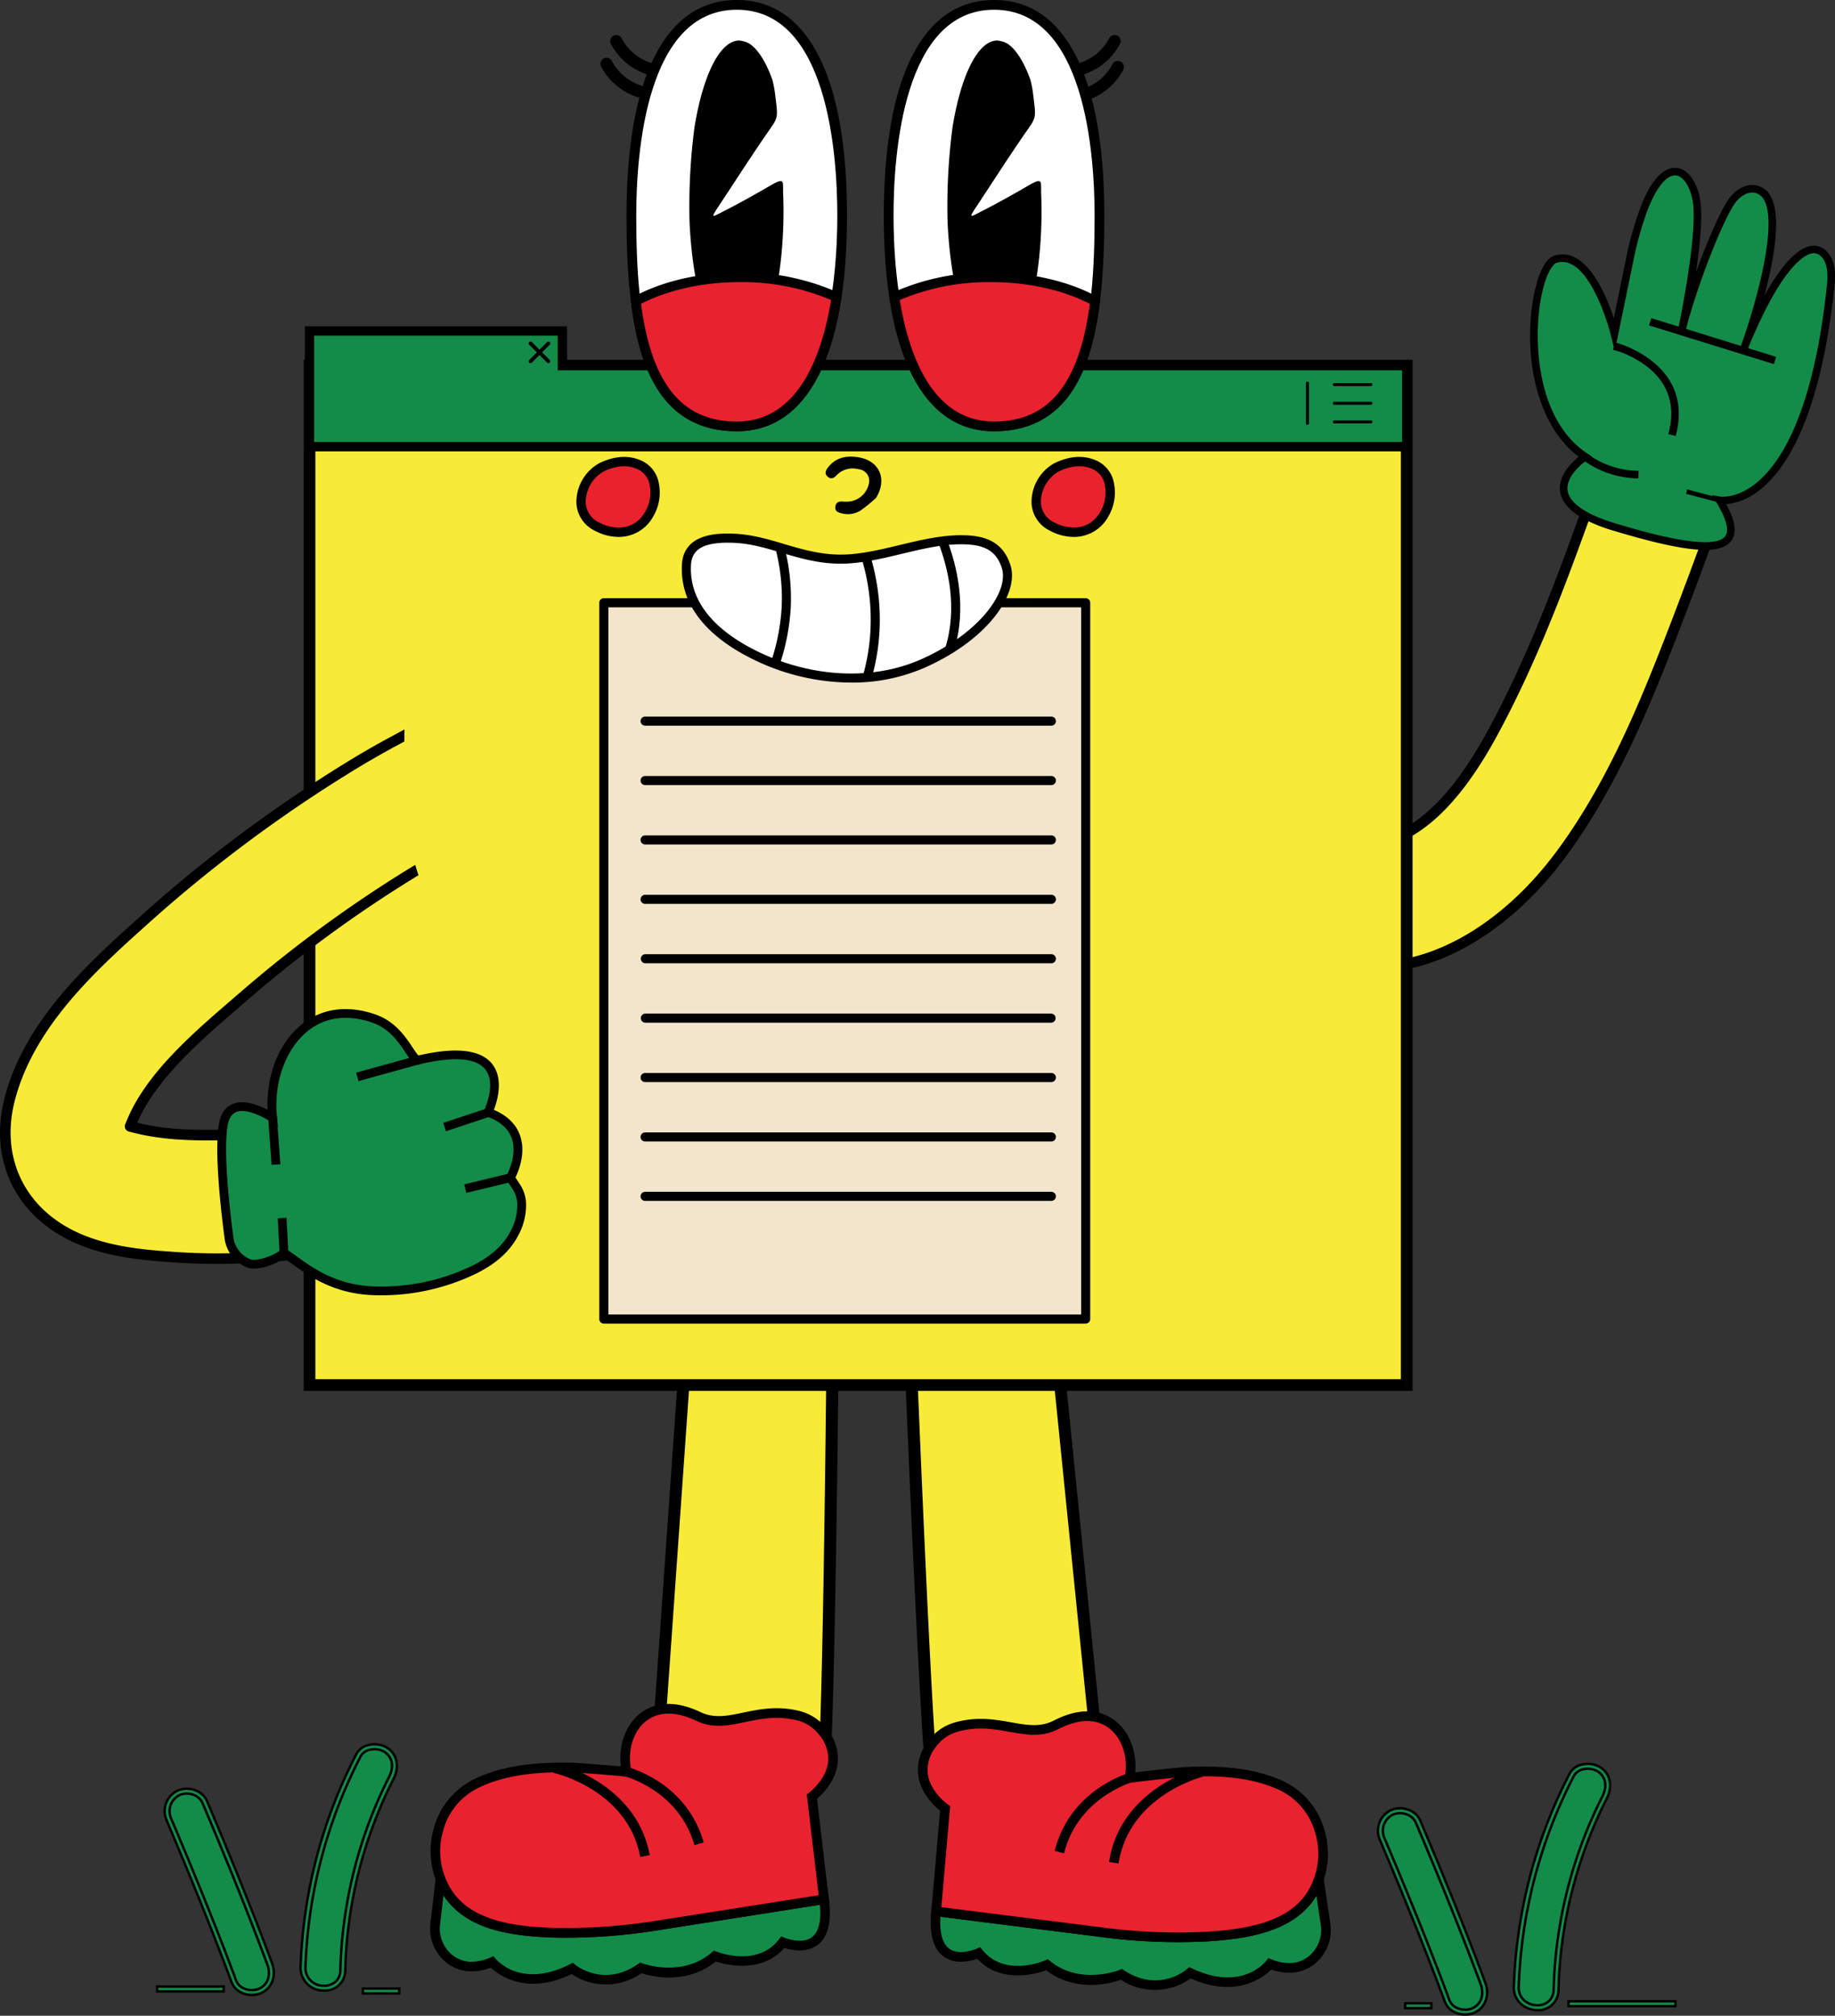 <svg xmlns="http://www.w3.org/2000/svg" xmlns:xlink="http://www.w3.org/1999/xlink" id="Grupo_78678" data-name="Grupo 78678" width="448" height="492.205" viewBox="0 0 448 492.205"><rect x="0" y="0" width="448" height="492.205" fill="#333333" stroke="none"/><defs><clipPath id="clip-path"><rect id="Rect&#xE1;ngulo_6345" data-name="Rect&#xE1;ngulo 6345" width="448" height="492.205" fill="none"></rect></clipPath><clipPath id="clip-path-3"><path id="Trazado_11049" data-name="Trazado 11049" d="M96.861,114.178H361.886V360.254H96.861Zm-1.424,247.5H363.312V112.754H95.437Z" transform="translate(-95.437 -112.754)" fill="none"></path></clipPath><clipPath id="clip-path-4"><rect id="Rect&#xE1;ngulo_6324" data-name="Rect&#xE1;ngulo 6324" width="270.723" height="251.774" fill="none"></rect></clipPath></defs><g id="Grupo_78677" data-name="Grupo 78677" clip-path="url(#clip-path)"><g id="Grupo_78669" data-name="Grupo 78669"><g id="Grupo_78668" data-name="Grupo 78668" clip-path="url(#clip-path)"><path id="Trazado_10984" data-name="Trazado 10984" d="M500.041,120.99c-3.031-.924-6.072-1.872-9.136-2.875-1.505-.482-2.995-.975-4.486-1.482l-7.292-2.478-2.517,7.279c-1.409,4.079-2.845,8.144-4.311,12.232q-2,5.628-4.055,11.248-1.721,4.74-3.461,9.483l-.733,2.008c-5.175,14.141-11.617,30.718-20.169,46.459-8.018,14.753-16.377,23.359-25.549,26.311-7.318,2.351-14.348-2.663-24.276-17.32-.681-1.006-1.326-2.008-1.951-3a145.172,145.172,0,0,1-10.029,36c7.605,7.543,17.724,14.217,31.082,15.008q1.053.063,2.113.063c15.743,0,32.6-10.221,45.507-27.718l0,0c12.042-16.332,19.936-35.413,26.39-52.011,3.317-8.519,6.649-17.406,9.9-26.405q1.92-5.295,3.789-10.617,2.158-6.132,4.254-12.268l2.59-7.576Z" transform="translate(-79.553 -23.768)" fill="#f8eb38"></path><path id="Trazado_10985" data-name="Trazado 10985" d="M508.7,122.4a1.3,1.3,0,0,0-.773-.647l-7.66-2.334c-3.021-.921-6.056-1.866-9.118-2.868-1.5-.481-2.979-.972-4.464-1.475l-7.292-2.478a1.287,1.287,0,0,0-1.635.8l-2.518,7.279c-1.407,4.073-2.84,8.134-4.307,12.222q-2,5.622-4.051,11.239-1.721,4.738-3.461,9.482l-.732,2.006c-5.16,14.1-11.581,30.624-20.092,46.286-7.852,14.447-15.967,22.853-24.809,25.7-6.654,2.137-13.273-2.73-22.813-16.814-.929-1.373-1.813-2.747-2.628-4.085l-.1-.158q-.271,1.956-.588,3.908c.384.592.774,1.186,1.175,1.781,10.31,15.22,17.769,20.385,25.739,17.825,9.505-3.059,18.1-11.867,26.288-26.923,8.589-15.81,15.054-32.444,20.247-46.634l.733-2.006q1.734-4.74,3.461-9.483,2.059-5.633,4.058-11.256c1.469-4.091,2.905-8.163,4.316-12.246l2.1-6.066,6.077,2.065c1.5.511,2.994,1,4.5,1.487,3.071,1.006,6.12,1.956,9.16,2.884l6.381,1.944-2.157,6.315q-2.091,6.127-4.251,12.258-1.863,5.305-3.784,10.606c-3.231,8.95-6.557,17.826-9.887,26.377-6.425,16.525-14.281,35.513-26.226,51.713-13.119,17.787-30.625,28.084-46.506,27.133-13.167-.78-23.138-7.479-30.609-14.993-.357.85-.74,1.687-1.116,2.529,7.74,7.581,18.013,14.238,31.571,15.042q1.093.065,2.192.064c16.1,0,33.5-10.559,46.547-28.244C473.8,216.174,481.738,197,488.225,180.32c3.337-8.571,6.671-17.465,9.908-26.434q1.923-5.3,3.792-10.63,2.159-6.137,4.26-12.279l2.588-7.577a1.294,1.294,0,0,0-.071-1" transform="translate(-79.404 -23.429)"></path><path id="Trazado_10986" data-name="Trazado 10986" d="M485.495,122.527s-15.745,10.315,7.231,17.214,33.844,7.013,25.564-6.555c0,0,21.26,3.772,27.159-52.672.3-2.911.057-6.509-2.408-8.087-3.452-2.209-10.176,2.579-18.639,23.245,0,0,13.415-36.775,2.485-38.506-2.077-.329-4.068,1-5.374,2.652-2.682,3.386-9.361,19.649-12.454,31.872,0,0,4.965-23.405,3.595-31.628s-7.908-11.718-13.1,2.718A83.478,83.478,0,0,0,496.4,74.22l-3.764,18.316s-5.166-21.029-14.4-18.218c-5.8,1.766-10.6,36.368,7.261,48.209" transform="translate(-98.477 -11.018)" fill="#138c49"></path><path id="Trazado_10987" data-name="Trazado 10987" d="M514.618,144.591c-4.648,0-11.861-1.516-22.1-4.592-7.9-2.371-12.17-5.433-12.7-9.1-.585-4.032,3.521-7.431,4.925-8.465-10.734-7.508-13.629-24-11.708-37.167.932-6.38,2.844-10.749,4.992-11.4a6.071,6.071,0,0,1,4.929.6c5.2,2.957,8.432,12.6,9.527,16.371l3.45-16.787A83.533,83.533,0,0,1,499.1,62.554c3.291-9.157,6.773-10.242,8.524-10.091,2.5.226,4.577,3.146,5.293,7.438.869,5.218-.744,16.275-2.084,23.871,3.361-10.459,8.069-21.489,10.282-24.286,1.628-2.056,3.769-3.1,5.725-2.789a4.5,4.5,0,0,1,3.275,2.3c3.329,5.654-.318,20.37-3.051,29.37,4.6-9.652,9.065-15.494,12.821-16.682a3.755,3.755,0,0,1,3.252.331c2.679,1.715,2.88,5.536,2.577,8.44-3.381,32.35-11.846,44.981-18.351,49.881a13.94,13.94,0,0,1-8.488,3.179c2.541,4.344,3.093,7.344,1.69,9.159-.982,1.275-2.922,1.917-5.95,1.917M479.811,74.338a5.377,5.377,0,0,0-1.571.24c-1.813.552-3.611,4.89-4.472,10.8-1.429,9.787-.545,28.542,11.83,36.745l.472.312-.473.31c-.057.038-5.668,3.774-5.046,8.052.488,3.356,4.586,6.214,12.18,8.494,10.284,3.089,24.3,6.752,27.247,2.934,1.239-1.607.531-4.614-2.11-8.939l-.427-.7.81.14c.042.007,3.908.623,8.7-3.01,6.372-4.824,14.67-17.3,18.018-49.335.283-2.694.123-6.224-2.237-7.733a2.988,2.988,0,0,0-2.626-.248c-2.539.8-7.924,4.9-15.468,23.319l-.7-.27c.1-.28,10.185-28.158,5.527-36.07a3.734,3.734,0,0,0-2.749-1.94c-1.679-.272-3.564.673-5.022,2.515-2.737,3.453-9.361,19.773-12.387,31.733l-.725-.169c.049-.234,4.935-23.431,3.591-31.489-.656-3.948-2.473-6.624-4.623-6.818-2.633-.276-5.475,3.262-7.755,9.6a82.434,82.434,0,0,0-3.147,11.39l-4.1,19.935-.4-1.6c-.033-.139-3.489-13.949-9.585-17.416a5.551,5.551,0,0,0-2.77-.774" transform="translate(-98.375 -10.921)"></path><path id="Trazado_10988" data-name="Trazado 10988" d="M485.962,137.644c-3.866-1.942-6-4.208-6.375-6.769-.573-3.949,3.22-7.284,4.8-8.485-10.627-7.615-13.5-24.053-11.581-37.191.738-5.057,2.47-10.749,5.118-11.555a6.251,6.251,0,0,1,5.069.614c4.959,2.82,8.14,11.623,9.408,15.79l3.306-16.085a83.019,83.019,0,0,1,3.182-11.517c3.329-9.266,6.885-10.375,8.709-10.21,2.584.233,4.724,3.211,5.453,7.587.786,4.717-.444,14.164-1.675,21.554,3.287-9.752,7.5-19.449,9.557-22.049,1.669-2.108,3.872-3.175,5.893-2.855a4.668,4.668,0,0,1,3.4,2.384c3.116,5.293.2,18.391-2.428,27.466,4.294-8.554,8.444-13.737,11.987-14.856a3.925,3.925,0,0,1,3.4.349c2.758,1.765,2.968,5.657,2.659,8.61-3.387,32.414-11.887,45.085-18.421,50.006a14.357,14.357,0,0,1-8.285,3.215c2.447,4.27,2.944,7.25,1.522,9.091-2.577,3.341-11.026,2.558-28.246-2.613a40.431,40.431,0,0,1-6.455-2.481m-3.828-62.592a5.045,5.045,0,0,0-3.89-.352c-1.408.429-3.368,3.948-4.347,10.658-1.42,9.745-.544,28.411,11.753,36.562l.7.463-.7.46c-.055.036-5.573,3.713-4.967,7.877.472,3.234,4.642,6.122,12.053,8.345,10.235,3.074,24.174,6.729,27.055,3,1.189-1.542.476-4.48-2.12-8.734l-.632-1.036,1.2.2c.038.006,3.851.6,8.585-2.991,6.336-4.81,14.59-17.249,17.929-49.195.277-2.645.127-6.1-2.155-7.565a2.868,2.868,0,0,0-2.475-.226c-2.02.639-7.559,4.18-15.356,23.215l-1.03-.4c.1-.279,10.155-28.078,5.54-35.918a3.571,3.571,0,0,0-2.622-1.854c-1.621-.256-3.436.66-4.854,2.45-2.725,3.439-9.33,19.723-12.352,31.664l-1.076-.25c.05-.233,4.927-23.4,3.591-31.423-.633-3.8-2.431-6.486-4.462-6.668-2.562-.231-5.322,3.225-7.571,9.482a82.4,82.4,0,0,0-3.14,11.365L492.53,94.9l-.584-2.378c-.034-.139-3.473-13.877-9.5-17.3-.1-.059-.207-.115-.31-.166" transform="translate(-98.328 -10.873)"></path><path id="Trazado_10989" data-name="Trazado 10989" d="M514.466,145.043c-4.676,0-11.836-1.531-22.253-4.66a41.14,41.14,0,0,1-6.516-2.5c-3.974-2-6.185-4.369-6.575-7.049-.556-3.828,2.728-7.06,4.55-8.529-10.434-7.836-13.224-24.285-11.332-37.254.365-2.508,1.833-10.78,5.378-11.858a6.6,6.6,0,0,1,5.36.647c4.514,2.565,7.547,9.768,9.148,14.636l3.018-14.683a83.562,83.562,0,0,1,3.2-11.568c3.413-9.5,7.143-10.636,9.092-10.455,2.76.249,5.032,3.348,5.789,7.9.656,3.941-.082,11.14-1.034,17.6,3.025-8.358,6.44-15.973,8.255-18.263,1.754-2.214,4.091-3.339,6.243-2.993a5.032,5.032,0,0,1,3.665,2.565c2.775,4.715.954,15.282-1.462,24.408,3.786-6.85,7.418-10.964,10.589-11.965a4.275,4.275,0,0,1,3.719.391c2.915,1.867,3.146,5.905,2.828,8.963-3.4,32.546-11.977,45.3-18.568,50.263a15.232,15.232,0,0,1-7.892,3.261c2.272,4.139,2.662,7.079,1.2,8.977-1.114,1.443-3.16,2.177-6.4,2.177m-34.8-71.405a5.905,5.905,0,0,0-1.734.264c-2.486.756-4.171,6.535-4.858,11.252-1.883,12.91.921,29.3,11.429,36.834l.411.294-.4.306c-1.58,1.2-5.2,4.4-4.654,8.134.352,2.426,2.429,4.609,6.173,6.489a40.1,40.1,0,0,0,6.4,2.458c16.821,5.05,25.412,5.9,27.842,2.742,1.322-1.714.815-4.552-1.549-8.679l-.313-.546.629-.012a14.017,14.017,0,0,0,8.069-3.139c6.474-4.877,14.9-17.466,18.274-49.747.3-2.848.108-6.595-2.489-8.257a3.564,3.564,0,0,0-3.092-.309c-3.424,1.082-7.492,6.154-11.766,14.669l-.692-.271c3.922-13.56,4.8-23.21,2.464-27.172a4.306,4.306,0,0,0-3.138-2.206c-1.892-.306-3.96.718-5.541,2.719-2.051,2.586-6.223,12.221-9.5,21.936l-.723-.181c1.2-7.183,2.459-16.733,1.675-21.431-.7-4.2-2.708-7.06-5.118-7.277-1.7-.157-5.076.931-8.324,9.965a82.571,82.571,0,0,0-3.167,11.464l-3.6,17.523-.427-1.4c-1.14-3.751-4.323-12.781-9.237-15.573a6.09,6.09,0,0,0-3.04-.847m34.754,70.282c-5.642,0-14.242-2.3-21.893-4.6-7.56-2.268-11.82-5.258-12.313-8.649-.642-4.406,5.076-8.207,5.134-8.245l.225-.146-.227-.151c-12.454-8.255-13.35-27.1-11.915-36.927,1-6.907,3.037-10.482,4.6-10.961a5.4,5.4,0,0,1,4.165.374c.111.055.219.114.331.178,6.227,3.54,9.644,17.4,9.678,17.54l.189.772,3.923-19.1a82.688,82.688,0,0,1,3.156-11.416c2.343-6.524,5.143-9.977,7.955-9.726,2.206.2,4.134,3,4.8,6.978,1.26,7.562-2.905,28.224-3.52,31.2l.366.086c3.071-11.946,9.611-28.019,12.33-31.45,1.5-1.9,3.432-2.86,5.2-2.586a3.926,3.926,0,0,1,2.886,2.031c4.425,7.521-4.236,32.64-5.39,35.892l.352.135c7.785-18.883,13.392-22.441,15.45-23.092a3.254,3.254,0,0,1,2.786.267c2.445,1.567,2.615,5.171,2.329,7.92-3.353,32.078-11.68,44.6-18.074,49.452-4.8,3.641-8.7,3.087-8.869,3.062l-.4-.067.205.337c2.722,4.462,3.409,7.455,2.1,9.155-.949,1.23-2.937,1.73-5.566,1.73M479.679,74.739a4.921,4.921,0,0,0-1.424.22c-1.083.33-3.065,3.362-4.084,10.355-1.409,9.657-.553,28.149,11.588,36.2l1.171.775-1.173.769c-.055.036-5.366,3.633-4.8,7.511.451,3.083,4.527,5.863,11.793,8.043,5.835,1.751,23.6,7.082,26.652,3.127,1.07-1.386.328-4.261-2.145-8.314l-1.059-1.735,2.006.343c.149.019,3.751.53,8.3-2.922,6.278-4.764,14.459-17.123,17.784-48.936.267-2.54.137-5.853-1.985-7.212a2.506,2.506,0,0,0-2.162-.186c-1.968.623-7.386,4.113-15.122,23l-.139.338-1.716-.661.128-.345c2.655-7.179,9.377-29.131,5.569-35.6a3.218,3.218,0,0,0-2.359-1.673c-1.481-.241-3.169.628-4.5,2.313-2.7,3.412-9.27,19.621-12.283,31.524l-.089.354-1.79-.416.078-.357c.048-.233,4.916-23.3,3.587-31.284-.6-3.58-2.292-6.193-4.127-6.358-2.353-.188-5.033,3.242-7.187,9.237a81.721,81.721,0,0,0-3.126,11.315L492.467,96.5l-.981-3.983c-.033-.137-3.481-13.747-9.323-17.069-.1-.057-.194-.109-.29-.156l0,0a4.818,4.818,0,0,0-2.192-.549" transform="translate(-98.232 -10.775)"></path><rect id="Rect&#xE1;ngulo_6313" data-name="Rect&#xE1;ngulo 6313" width="1.105" height="31.163" transform="translate(403.069 79.213) rotate(-72.785)"></rect><path id="Trazado_10990" data-name="Trazado 10990" d="M538.951,109.335l-.357-.109-30.119-9.342.546-1.768.356.109,30.121,9.343Zm-29.544-9.943,29.052,9.011.108-.343-29.053-9.012Z" transform="translate(-105.871 -20.429)"></path><path id="Trazado_10991" data-name="Trazado 10991" d="M511.449,127.828c1.7-6.674-.047-12.161-5.18-16.31a24.737,24.737,0,0,0-8.327-4.287l.272-1.071c.188.047,18.618,4.958,14.305,21.94Z" transform="translate(-103.678 -22.104)"></path><path id="Trazado_10992" data-name="Trazado 10992" d="M512.672,128.435l-1.794-.456.092-.361c1.656-6.522-.044-11.881-5.053-15.929a24.411,24.411,0,0,0-8.185-4.216l-.359-.094.454-1.789.36.09c.089.022,8.917,2.394,13.075,9.352,2.242,3.751,2.747,8.139,1.5,13.042Zm-.892-1,.349.089c3.568-15.053-11.249-20.255-13.767-21.022l-.089.348a25.4,25.4,0,0,1,8.111,4.255c5.162,4.172,6.976,9.665,5.4,16.33" transform="translate(-103.559 -21.985)"></path><path id="Trazado_10993" data-name="Trazado 10993" d="M491.756,143.315a23.015,23.015,0,0,1-2.7-1.595l.625-.911a21.864,21.864,0,0,0,11.807,3.838l-.031,1.1a22.955,22.955,0,0,1-9.7-2.436" transform="translate(-101.828 -29.318)"></path><path id="Trazado_10994" data-name="Trazado 10994" d="M501.685,146l-.373-.01a23.34,23.34,0,0,1-12.6-4.1l-.307-.211,1.047-1.527.307.211a21.508,21.508,0,0,0,11.606,3.773l.373.01Zm-9.9-3.153a22.154,22.154,0,0,0,2.684,1.137,22.612,22.612,0,0,0,6.489,1.247l.01-.359a22.215,22.215,0,0,1-11.325-3.683l-.2.3a22.848,22.848,0,0,0,2.346,1.36" transform="translate(-101.691 -29.182)"></path><rect id="Rect&#xE1;ngulo_6314" data-name="Rect&#xE1;ngulo 6314" width="1.105" height="8.321" transform="matrix(0.254, -0.967, 0.967, 0.254, 411.624, 120.584)"></rect><path id="Trazado_10995" data-name="Trazado 10995" d="M76.591,594.574c-4.939-13.3-10.322-26.432-15.84-39.5A4.868,4.868,0,0,0,52,559.345c5.518,13.072,10.9,26.2,15.841,39.5.915,2.465,4.317,3.31,6.512,2.236,2.554-1.249,3.154-4.037,2.236-6.511" transform="translate(-10.737 -115.01)" fill="#138c49"></path><path id="Trazado_10996" data-name="Trazado 10996" d="M72.178,601.76a5.819,5.819,0,0,1-2.141-.408,4.347,4.347,0,0,1-2.552-2.479c-5.392-14.522-11.294-28.733-15.836-39.49a5.252,5.252,0,0,1,2.379-6.895,5.38,5.38,0,0,1,4.177-.141,4.682,4.682,0,0,1,2.74,2.529c4.534,10.741,10.433,24.94,15.844,39.515.894,2.409.5,5.47-2.384,6.882a5.1,5.1,0,0,1-2.228.487M56.249,552.588a4.463,4.463,0,0,0-1.959.435A4.662,4.662,0,0,0,52.2,559.15c4.542,10.764,10.449,24.983,15.844,39.517a3.759,3.759,0,0,0,2.215,2.132,4.956,4.956,0,0,0,3.888-.06c2.553-1.249,2.887-3.984,2.086-6.14-5.406-14.564-11.3-28.755-15.835-39.49A4.089,4.089,0,0,0,58,552.9a4.993,4.993,0,0,0-1.747-.316" transform="translate(-10.657 -114.932)"></path><path id="Trazado_10997" data-name="Trazado 10997" d="M72.1,601.979a6.075,6.075,0,0,1-2.251-.429,4.642,4.642,0,0,1-2.721-2.652c-5.4-14.549-11.3-28.74-15.83-39.479a5.542,5.542,0,0,1,2.523-7.276,5.686,5.686,0,0,1,4.41-.151,4.978,4.978,0,0,1,2.911,2.691c4.538,10.751,10.441,24.96,15.849,39.528,1.113,3,.071,5.979-2.532,7.252a5.411,5.411,0,0,1-2.359.516M56.169,552.807a4.175,4.175,0,0,0-1.826.4,4.368,4.368,0,0,0-1.951,5.745c4.538,10.749,10.44,24.957,15.85,39.528a3.471,3.471,0,0,0,2.048,1.961,4.641,4.641,0,0,0,3.645-.051c2.387-1.168,2.694-3.74,1.94-5.771-5.4-14.547-11.3-28.739-15.829-39.479a3.8,3.8,0,0,0-2.232-2.04,4.7,4.7,0,0,0-1.645-.3" transform="translate(-10.579 -114.854)" fill="#138c49"></path><path id="Trazado_10998" data-name="Trazado 10998" d="M72.022,602.2a6.368,6.368,0,0,1-2.363-.452,4.933,4.933,0,0,1-2.889-2.823c-5.383-14.5-11.285-28.707-15.826-39.467a5.836,5.836,0,0,1,2.669-7.66,6,6,0,0,1,4.644-.164,5.275,5.275,0,0,1,3.08,2.854c4.538,10.751,10.44,24.961,15.853,39.54,1.169,3.146.067,6.281-2.679,7.624a5.7,5.7,0,0,1-2.489.546M56.094,551.838a5.089,5.089,0,0,0-2.221.494,5.247,5.247,0,0,0-2.38,6.893c4.542,10.765,10.448,24.983,15.835,39.492a4.347,4.347,0,0,0,2.554,2.477,5.656,5.656,0,0,0,4.369-.077c2.462-1.2,3.441-4.034,2.382-6.883-5.409-14.567-11.309-28.77-15.844-39.515a4.677,4.677,0,0,0-2.74-2.529,5.582,5.582,0,0,0-1.954-.353m15.932,49.173a5.21,5.21,0,0,1-1.923-.368,3.752,3.752,0,0,1-2.217-2.133C62.472,583.928,56.574,569.733,52.04,559a4.663,4.663,0,0,1,2.093-6.128,4.83,4.83,0,0,1,3.707-.119,4.1,4.1,0,0,1,2.4,2.2C64.776,565.7,70.674,579.9,76.075,594.443c.8,2.154.467,4.889-2.088,6.14a4.481,4.481,0,0,1-1.962.428M56.091,553.027a3.871,3.871,0,0,0-1.7.374,4.077,4.077,0,0,0-1.808,5.364c4.535,10.744,10.437,24.947,15.856,39.539a3.167,3.167,0,0,0,1.879,1.787,4.343,4.343,0,0,0,3.4-.041c2.22-1.087,2.5-3.495,1.792-5.4-5.4-14.537-11.292-28.728-15.825-39.466a3.51,3.51,0,0,0-2.063-1.879,4.395,4.395,0,0,0-1.54-.279" transform="translate(-10.5 -114.776)"></path><path id="Trazado_10999" data-name="Trazado 10999" d="M113.752,539.493c-1.954-1.348-5.553-1.1-6.771,1.246a120.76,120.76,0,0,0-13.545,51.8c-.16,6.241,9.547,7,9.708.724a110.029,110.029,0,0,1,11.855-47c1.211-2.331,1.105-5.15-1.246-6.771" transform="translate(-19.454 -112.158)" fill="#138c49"></path><path id="Trazado_11000" data-name="Trazado 11000" d="M98.512,597.829l-.142,0a5.182,5.182,0,0,1-5.311-5.376,121.788,121.788,0,0,1,13.579-51.928,4.162,4.162,0,0,1,2.775-2.056,5.687,5.687,0,0,1,4.428.7c2.262,1.559,2.788,4.367,1.34,7.152a109.715,109.715,0,0,0-11.821,46.868,4.607,4.607,0,0,1-4.85,4.639m12.307-58.938a5.227,5.227,0,0,0-1.261.152,3.58,3.58,0,0,0-2.392,1.753,121.153,121.153,0,0,0-13.512,51.67,4.607,4.607,0,0,0,4.731,4.767,4.007,4.007,0,0,0,4.382-4.059,110.307,110.307,0,0,1,11.889-47.126c.987-1.9,1.278-4.714-1.15-6.388a4.813,4.813,0,0,0-2.687-.768" transform="translate(-19.376 -112.08)"></path><path id="Trazado_11001" data-name="Trazado 11001" d="M98.434,598.049l-.15,0a5.533,5.533,0,0,1-5.6-5.68A122.076,122.076,0,0,1,106.3,540.309a4.449,4.449,0,0,1,2.968-2.208,5.993,5.993,0,0,1,4.668.747c2.721,1.876,2.683,5.136,1.436,7.535a109.365,109.365,0,0,0-11.787,46.738,4.892,4.892,0,0,1-5.147,4.929m12.311-58.938a4.954,4.954,0,0,0-1.193.143,3.282,3.282,0,0,0-2.2,1.6A120.859,120.859,0,0,0,93.873,592.4a4.319,4.319,0,0,0,4.441,4.461,3.7,3.7,0,0,0,4.078-3.767,110.6,110.6,0,0,1,11.921-47.256c.932-1.794,1.215-4.443-1.055-6.007v0a4.513,4.513,0,0,0-2.513-.714" transform="translate(-19.297 -112.002)" fill="#138c49"></path><path id="Trazado_11002" data-name="Trazado 11002" d="M98.356,598.268H98.2a5.826,5.826,0,0,1-5.891-5.985,122.391,122.391,0,0,1,13.647-52.188,4.745,4.745,0,0,1,3.16-2.36,6.314,6.314,0,0,1,4.909.791c2.871,1.979,2.837,5.4,1.53,7.917A109.07,109.07,0,0,0,103.8,593.051a5.2,5.2,0,0,1-5.444,5.217m12.3-60.124a5.849,5.849,0,0,0-1.4.166,4.164,4.164,0,0,0-2.777,2.059A121.792,121.792,0,0,0,92.9,592.3a5.244,5.244,0,0,0,5.311,5.375h.143a4.579,4.579,0,0,0,4.849-4.638,109.689,109.689,0,0,1,11.821-46.868c1.186-2.284,1.232-5.381-1.34-7.153a5.42,5.42,0,0,0-3.032-.871M98.414,597.082c-.064,0-.127,0-.191,0a4.606,4.606,0,0,1-4.727-4.765,121.177,121.177,0,0,1,13.514-51.671,3.574,3.574,0,0,1,2.39-1.753,5.171,5.171,0,0,1,3.946.614c2.429,1.676,2.138,4.49,1.15,6.391a110.328,110.328,0,0,0-11.888,47.129,4.084,4.084,0,0,1-1.222,2.96,4.344,4.344,0,0,1-2.974,1.1m12.252-57.752a4.618,4.618,0,0,0-1.121.135,3,3,0,0,0-2.007,1.451,120.576,120.576,0,0,0-13.447,51.411,4.032,4.032,0,0,0,4.152,4.155,3.789,3.789,0,0,0,2.737-.936,3.507,3.507,0,0,0,1.035-2.541,110.93,110.93,0,0,1,11.955-47.388c.876-1.686,1.15-4.17-.96-5.625a4.212,4.212,0,0,0-2.344-.664" transform="translate(-19.219 -111.925)"></path><rect id="Rect&#xE1;ngulo_6315" data-name="Rect&#xE1;ngulo 6315" width="16.253" height="1.189" transform="translate(38.365 485.074)" fill="#138c49"></rect><path id="Trazado_11003" data-name="Trazado 11003" d="M64.926,614.04H48.078v-1.785H64.926Zm-16.253-.595H64.331v-.595H48.673Z" transform="translate(-10.01 -127.479)"></path><rect id="Rect&#xE1;ngulo_6316" data-name="Rect&#xE1;ngulo 6316" width="8.866" height="1.189" transform="translate(88.6 485.566)" fill="#138c49"></rect><path id="Trazado_11004" data-name="Trazado 11004" d="M120.985,614.663h-9.459v-1.785h9.459Zm-8.865-.6h8.27v-.595h-8.27Z" transform="translate(-23.221 -127.609)"></path><path id="Trazado_11005" data-name="Trazado 11005" d="M450.7,600.613c-4.939-13.3-10.322-26.432-15.84-39.5a4.868,4.868,0,0,0-8.749,4.274c5.518,13.072,10.9,26.2,15.841,39.5.915,2.465,4.317,3.31,6.512,2.236,2.554-1.249,3.154-4.037,2.236-6.511" transform="translate(-88.63 -116.267)" fill="#138c49"></path><path id="Trazado_11006" data-name="Trazado 11006" d="M446.282,607.8a5.819,5.819,0,0,1-2.141-.408,4.349,4.349,0,0,1-2.552-2.479c-5.408-14.563-11.3-28.755-15.837-39.49a5.25,5.25,0,0,1,2.382-6.895,5.38,5.38,0,0,1,4.176-.141,4.683,4.683,0,0,1,2.74,2.529c4.531,10.732,10.425,24.922,15.844,39.517.894,2.407.5,5.468-2.385,6.881a5.1,5.1,0,0,1-2.227.487m-15.929-49.172a4.487,4.487,0,0,0-1.959.435,4.662,4.662,0,0,0-2.094,6.128c4.535,10.744,10.435,24.943,15.846,39.517a3.766,3.766,0,0,0,2.215,2.134,4.943,4.943,0,0,0,3.887-.062c2.554-1.249,2.889-3.983,2.087-6.14-5.414-14.582-11.307-28.765-15.835-39.49a4.085,4.085,0,0,0-2.4-2.2,5,5,0,0,0-1.748-.318" transform="translate(-88.55 -116.189)"></path><path id="Trazado_11007" data-name="Trazado 11007" d="M446.2,608.018a6.105,6.105,0,0,1-2.251-.429,4.641,4.641,0,0,1-2.721-2.652c-5.409-14.566-11.3-28.75-15.832-39.479a5.544,5.544,0,0,1,2.524-7.276,5.687,5.687,0,0,1,4.411-.151,4.979,4.979,0,0,1,2.911,2.692c4.531,10.733,10.428,24.929,15.848,39.528,1.113,2.995.072,5.978-2.532,7.252a5.405,5.405,0,0,1-2.359.516m-15.93-49.172a4.172,4.172,0,0,0-1.826.4A4.368,4.368,0,0,0,426.5,565c4.535,10.74,10.433,24.94,15.85,39.528a3.47,3.47,0,0,0,2.048,1.96,4.629,4.629,0,0,0,3.645-.051c2.387-1.169,2.694-3.74,1.94-5.771-5.413-14.577-11.3-28.755-15.83-39.479a3.8,3.8,0,0,0-2.23-2.04,4.7,4.7,0,0,0-1.645-.3" transform="translate(-88.472 -116.111)" fill="#138c49"></path><path id="Trazado_11008" data-name="Trazado 11008" d="M446.124,608.238a6.433,6.433,0,0,1-2.361-.45,4.938,4.938,0,0,1-2.889-2.825c-5.4-14.547-11.3-28.733-15.827-39.467a5.838,5.838,0,0,1,2.668-7.66,5.99,5.99,0,0,1,4.646-.163,5.273,5.273,0,0,1,3.08,2.854c4.531,10.731,10.426,24.923,15.853,39.541,1.169,3.144.067,6.279-2.679,7.623a5.71,5.71,0,0,1-2.49.546M430.2,557.879a5.074,5.074,0,0,0-2.219.492,5.25,5.25,0,0,0-2.382,6.893c4.533,10.74,10.431,24.933,15.837,39.492a4.349,4.349,0,0,0,2.552,2.479,5.668,5.668,0,0,0,4.369-.078c2.462-1.2,3.443-4.034,2.385-6.881-5.425-14.608-11.317-28.79-15.845-39.515a4.677,4.677,0,0,0-2.74-2.529,5.594,5.594,0,0,0-1.956-.353m15.929,49.172a5.2,5.2,0,0,1-1.919-.367,3.764,3.764,0,0,1-2.216-2.135c-5.417-14.59-11.314-28.782-15.845-39.515a4.663,4.663,0,0,1,2.094-6.128,4.818,4.818,0,0,1,3.707-.118,4.1,4.1,0,0,1,2.4,2.2c4.524,10.719,10.414,24.893,15.835,39.492.8,2.156.465,4.891-2.088,6.14a4.507,4.507,0,0,1-1.967.428M430.2,559.065a3.887,3.887,0,0,0-1.7.374,4.076,4.076,0,0,0-1.807,5.363c4.535,10.74,10.433,24.939,15.855,39.54a3.177,3.177,0,0,0,1.879,1.788,4.324,4.324,0,0,0,3.4-.042c2.219-1.085,2.5-3.494,1.792-5.4-5.417-14.587-11.3-28.755-15.826-39.466a3.5,3.5,0,0,0-2.061-1.877,4.343,4.343,0,0,0-1.539-.28" transform="translate(-88.393 -116.033)"></path><path id="Trazado_11009" data-name="Trazado 11009" d="M487.855,545.532c-1.954-1.348-5.553-1.1-6.771,1.246a120.761,120.761,0,0,0-13.545,51.8c-.16,6.241,9.547,7,9.708.724a110.03,110.03,0,0,1,11.855-47c1.211-2.331,1.105-5.15-1.246-6.771" transform="translate(-97.347 -113.416)" fill="#138c49"></path><path id="Trazado_11010" data-name="Trazado 11010" d="M472.616,603.869c-.048,0-.094,0-.142,0a5.184,5.184,0,0,1-5.311-5.377,121.8,121.8,0,0,1,13.579-51.928,4.162,4.162,0,0,1,2.777-2.056,5.69,5.69,0,0,1,4.427.7c2.262,1.559,2.789,4.367,1.342,7.152a109.653,109.653,0,0,0-11.821,46.868,4.607,4.607,0,0,1-4.85,4.639m12.306-58.938a5.209,5.209,0,0,0-1.259.152,3.58,3.58,0,0,0-2.394,1.753,121.181,121.181,0,0,0-13.512,51.67,4.607,4.607,0,0,0,4.732,4.767,4.011,4.011,0,0,0,4.382-4.059,110.291,110.291,0,0,1,11.889-47.126c.987-1.9,1.277-4.714-1.151-6.388a4.81,4.81,0,0,0-2.687-.768" transform="translate(-97.268 -113.338)"></path><path id="Trazado_11011" data-name="Trazado 11011" d="M472.539,604.088l-.151,0a5.532,5.532,0,0,1-5.6-5.68A122.072,122.072,0,0,1,480.4,546.348a4.45,4.45,0,0,1,2.968-2.208,5.984,5.984,0,0,1,4.668.747c2.721,1.876,2.682,5.135,1.436,7.535a109.372,109.372,0,0,0-11.788,46.738,4.89,4.89,0,0,1-5.146,4.929m12.309-58.938a4.986,4.986,0,0,0-1.192.143,3.291,3.291,0,0,0-2.2,1.6,120.856,120.856,0,0,0-13.478,51.54,4.318,4.318,0,0,0,4.443,4.461,3.736,3.736,0,0,0,4.076-3.767,110.577,110.577,0,0,1,11.923-47.256c.93-1.794,1.212-4.443-1.057-6.009a4.506,4.506,0,0,0-2.513-.714" transform="translate(-97.19 -113.259)" fill="#138c49"></path><path id="Trazado_11012" data-name="Trazado 11012" d="M472.46,604.308l-.158,0a6.376,6.376,0,0,1-4.071-1.6,5.524,5.524,0,0,1-1.82-4.39,122.372,122.372,0,0,1,13.646-52.187,4.741,4.741,0,0,1,3.16-2.36,6.3,6.3,0,0,1,4.909.79c2.869,1.979,2.838,5.4,1.531,7.917A109.061,109.061,0,0,0,477.9,599.09a5.2,5.2,0,0,1-5.444,5.218m12.3-60.125a5.821,5.821,0,0,0-1.4.167,4.157,4.157,0,0,0-2.776,2.057,121.77,121.77,0,0,0-13.58,51.929,4.948,4.948,0,0,0,1.625,3.933,5.775,5.775,0,0,0,3.687,1.442l.143,0a4.58,4.58,0,0,0,4.849-4.64,109.693,109.693,0,0,1,11.821-46.868c1.185-2.283,1.23-5.379-1.341-7.152a5.422,5.422,0,0,0-3.03-.871m-12.24,58.937c-.063,0-.127,0-.191,0a5.165,5.165,0,0,1-3.284-1.258,4.408,4.408,0,0,1-1.443-3.508,121.154,121.154,0,0,1,13.511-51.669,3.577,3.577,0,0,1,2.394-1.754,5.159,5.159,0,0,1,3.945.614c2.429,1.675,2.139,4.49,1.153,6.391a110.283,110.283,0,0,0-11.889,47.128,4.068,4.068,0,0,1-1.232,2.947,4.337,4.337,0,0,1-2.963,1.112m12.251-57.75a4.643,4.643,0,0,0-1.12.134,3,3,0,0,0-2.01,1.452A120.538,120.538,0,0,0,468.2,598.366a3.827,3.827,0,0,0,1.247,3.049,4.564,4.564,0,0,0,2.9,1.106,3.715,3.715,0,0,0,2.728-.949,3.471,3.471,0,0,0,1.044-2.527,110.9,110.9,0,0,1,11.957-47.387c.875-1.686,1.148-4.172-.961-5.626a4.232,4.232,0,0,0-2.345-.662" transform="translate(-97.112 -113.182)"></path><line id="L&#xED;nea_679" data-name="L&#xED;nea 679" x2="26.103" transform="translate(382.947 489.263)" fill="#138c49"></line><rect id="Rect&#xE1;ngulo_6317" data-name="Rect&#xE1;ngulo 6317" width="26.103" height="0.595" transform="translate(382.947 488.966)"></rect><rect id="Rect&#xE1;ngulo_6318" data-name="Rect&#xE1;ngulo 6318" width="26.104" height="1.189" transform="translate(382.947 488.669)" fill="#138c49"></rect><path id="Trazado_11013" data-name="Trazado 11013" d="M509.97,618.58h-26.7v-1.785h26.7Zm-26.1-.595h25.508v-.595H483.867Z" transform="translate(-100.623 -128.424)"></path><line id="L&#xED;nea_680" data-name="L&#xED;nea 680" x2="6.402" transform="translate(343.054 489.756)" fill="#138c49"></line><rect id="Rect&#xE1;ngulo_6319" data-name="Rect&#xE1;ngulo 6319" width="6.402" height="0.595" transform="translate(343.054 489.459)"></rect><rect id="Rect&#xE1;ngulo_6320" data-name="Rect&#xE1;ngulo 6320" width="6.402" height="1.189" transform="translate(343.054 489.161)" fill="#138c49"></rect><path id="Trazado_11014" data-name="Trazado 11014" d="M439.886,619.2h-7v-1.785h7Zm-6.4-.595h5.807v-.595h-5.807Z" transform="translate(-90.133 -128.554)"></path><path id="Trazado_11015" data-name="Trazado 11015" d="M326.553,511.289,313.261,379.774s-33.959-4.467-34.123-3.968,4.711,123.5,6.623,137.658,41.609-2.77,40.792-2.175" transform="translate(-58.119 -78.239)" fill="#f8eb38"></path><path id="Trazado_11016" data-name="Trazado 11016" d="M287.927,517.936a6.086,6.086,0,0,1-2.873-4.536c-2.071-15.315-6.686-137.653-6.6-137.913.2-.611.249-.757,17.735,1.41,8.415,1.043,16.919,2.161,17,2.172l.447.059,13.322,131.805.2.369-1.217.892-.029-.286-.684.255c-19.173,7.172-31.675,9.144-37.157,5.864l-.146-.09M279.575,376.2c.272,8.376,4.712,123.01,6.609,137.049a4.9,4.9,0,0,0,2.476,3.8c3.554,2.128,12.715,2.822,36.172-5.953.4-.15.717-.268.965-.355l-13.2-130.6c-12.145-1.6-29.869-3.818-33.022-3.942" transform="translate(-57.977 -78.099)"></path><path id="Trazado_11017" data-name="Trazado 11017" d="M284.65,513.376c-1.074-7.954-3.028-49.8-4.1-74.031-.59-13.366-2.71-63.352-2.489-64.028.3-.921.394-1.2,35.087,3.365a.889.889,0,0,1,.771.794L327.2,510.829a.921.921,0,0,1-.345.971.886.886,0,0,1-.433.166c-.205.07-.6.221-1.165.431-19.268,7.206-31.863,9.171-37.432,5.838-.053-.032-.1-.064-.155-.1a6.4,6.4,0,0,1-3.019-4.763m27.568-133.017c-11.718-1.538-28.542-3.648-32.394-3.888.363,10.643,4.7,122.669,6.594,136.667a4.637,4.637,0,0,0,2.322,3.568c3.493,2.09,12.555,2.75,35.891-5.978.279-.1.522-.2.736-.272Z" transform="translate(-57.893 -78.031)"></path><path id="Trazado_11018" data-name="Trazado 11018" d="M287.221,518.478a6.942,6.942,0,0,1-3.28-5.17c-1.078-7.977-3.033-49.838-4.1-74.081-.028-.632-2.768-63.293-2.461-64.231.481-1.46.543-1.647,35.7,2.978a1.449,1.449,0,0,1,1.264,1.3l13.271,131.311a1.489,1.489,0,0,1-.573,1.53,1.447,1.447,0,0,1-.637.263c-.158.055-.4.146-.721.267l-.376.14c-19.439,7.269-32.2,9.219-37.923,5.793Zm-2.151-5.322a5.849,5.849,0,0,0,2.759,4.358l.146.091c5.41,3.238,17.839,1.258,36.938-5.885l.375-.139c.373-.14.645-.241.8-.3l.128-.028a.315.315,0,0,0,.154-.059.353.353,0,0,0,.131-.364l-.017-.09L313.212,379.39a.32.32,0,0,0-.276-.286c-25.8-3.394-33.612-4.26-34.457-3.813-.141,1.873,1.751,46.959,2.5,63.886,1.068,24.222,3.021,66.042,4.092,73.978m3.136,3.834a5.207,5.207,0,0,1-2.5-3.92c-1.926-14.255-6.273-127.194-6.6-136.723l-.021-.628.626.04c3.627.226,19.354,2.176,32.432,3.892l.447.059L325.835,510.7l-.42.15c-.207.074-.441.162-.71.262-18.657,6.978-31.238,9.03-36.4,5.94l-.1-.06m-7.934-140.048c.456,12.778,4.718,122.292,6.566,135.975a4.083,4.083,0,0,0,2.054,3.158c3.383,2.024,12.272,2.623,35.4-6.025l.325-.121-13.06-129.207c-12.314-1.613-26.8-3.412-31.28-3.779" transform="translate(-57.749 -77.887)"></path><path id="Trazado_11019" data-name="Trazado 11019" d="M288.606,587.588c-1.609,15.7,10.408,10.194,10.408,10.194,6.113,7.491,16.679,2.869,16.679,2.869,8.086,6.595,18.16,2.331,18.16,2.331,9.355,6.14,16.744-.371,16.744-.371,13.049,6.192,19.5-2.172,19.5-2.172a13.051,13.051,0,0,0,4.687.96c5.547.081,9.71-5.117,8.9-10.6l-1.5-10.2-.462.033a16.343,16.343,0,0,1-1.288,2.587c-5.093,8.345-16.294,9.921-25.361,10.527a141.359,141.359,0,0,1-26.077-1.057Z" transform="translate(-60.06 -120.888)" fill="#138c49"></path><path id="Trazado_11020" data-name="Trazado 11020" d="M291.193,598.028c-.088-.055-.173-.112-.259-.173-2.318-1.66-3.222-5.151-2.687-10.375l.03-.291,40.677,5.139a139.5,139.5,0,0,0,26.023,1.055c9.689-.648,20.252-2.388,25.137-10.391a15.956,15.956,0,0,0,1.266-2.542l.066-.168.9-.063,1.541,10.456a9.707,9.707,0,0,1-2.309,7.825,8.864,8.864,0,0,1-6.878,3.107,13.336,13.336,0,0,1-4.6-.907c-1.02,1.154-7.581,7.755-19.544,2.167a14.218,14.218,0,0,1-16.645.466l-.173-.111c-1.264.483-10.605,3.726-18.175-2.323-1.363.538-10.938,3.991-16.715-2.85-.931.384-4.8,1.787-7.663-.021m-2.407-10.2c-.452,4.842.382,8.058,2.478,9.561,2.955,2.123,7.511.077,7.557.055l.2-.091.139.17c5.905,7.229,16.241,2.832,16.345,2.787l.16-.07.135.11c7.855,6.4,17.769,2.332,17.868,2.29l.139-.059.127.083q.144.095.287.185a13.651,13.651,0,0,0,16.114-.532l.14-.124.17.08c12.695,6.024,19.088-2.006,19.151-2.088l.132-.171.2.08a12.8,12.8,0,0,0,4.585.941,8.3,8.3,0,0,0,6.442-2.912,9.138,9.138,0,0,0,2.173-7.366l-1.464-9.935-.02,0a16.51,16.51,0,0,1-1.244,2.463c-5.02,8.225-15.75,10.006-25.585,10.662a139.9,139.9,0,0,1-26.131-1.058Z" transform="translate(-59.985 -120.808)"></path><path id="Trazado_11021" data-name="Trazado 11021" d="M290.421,598.177c-2.508-1.8-3.5-5.473-2.937-10.93l.093-.908,41.289,5.216a138.7,138.7,0,0,0,25.91,1.051c9.533-.636,19.921-2.333,24.661-10.1a15.424,15.424,0,0,0,1.219-2.447l.205-.524,1.849-.132,1.622,11.016a10.305,10.305,0,0,1-2.453,8.311,9.587,9.587,0,0,1-7.345,3.315,13.884,13.884,0,0,1-4.421-.805c-1.724,1.763-8.338,7.273-19.635,2.161a14.814,14.814,0,0,1-16.962.329c-2.077.758-10.78,3.412-18.211-2.311-2.213.807-11.1,3.494-16.788-2.819-1.44.525-5.026,1.528-7.81-.227-.1-.061-.193-.126-.287-.194m9.05-1.208c5.607,6.866,15.225,2.792,15.632,2.614l.5-.217.421.344c7.578,6.156,17.153,2.24,17.248,2.2l.438-.185.4.261c.1.063.188.123.283.183,8.512,5.368,15.1-.235,15.383-.479l.443-.386.529.25c12.2,5.79,18.164-1.594,18.409-1.909l.412-.534.626.25a12.282,12.282,0,0,0,4.369.9,7.711,7.711,0,0,0,5.976-2.707,8.531,8.531,0,0,0,2.029-6.876l-1.177-7.986q-.2.375-.43.744c-5.166,8.463-16.075,10.285-26.064,10.952a140.473,140.473,0,0,1-26.249-1.061l-39.469-4.986c-.306,4.258.457,7.076,2.276,8.384,2.642,1.9,6.914.017,6.955,0l.626-.285Z" transform="translate(-59.826 -120.638)"></path><path id="Trazado_11022" data-name="Trazado 11022" d="M290.481,598.532c-.1-.064-.2-.132-.3-.2h0c-2.6-1.86-3.626-5.626-3.055-11.191l.124-1.2,41.578,5.252a138.382,138.382,0,0,0,25.856,1.05c9.462-.631,19.764-2.309,24.436-9.966a15.165,15.165,0,0,0,1.2-2.4l.271-.691,2.291-.164L384.54,590.3a10.6,10.6,0,0,1-2.52,8.541,9.876,9.876,0,0,1-7.564,3.413,14.167,14.167,0,0,1-4.341-.762c-1.957,1.936-8.587,7.1-19.678,2.159a15.058,15.058,0,0,1-17.027.318c-2.6.926-10.945,3.2-18.229-2.306-2.713.963-11.179,3.272-16.821-2.808-1.566.544-5.1,1.436-7.879-.318m.03-.667c2.731,1.947,6.407.905,7.835.386l.181-.066.129.143c5.5,6.112,14,3.644,16.478,2.742l.146-.054.125.1c7.2,5.552,15.552,3.139,17.94,2.269l.131-.048.117.074a14.518,14.518,0,0,0,16.644-.319l.134-.1.15.069c11.1,5.023,17.59-.338,19.314-2.1l.127-.13.172.06a13.636,13.636,0,0,0,4.331.79,9.306,9.306,0,0,0,7.126-3.219,10.028,10.028,0,0,0,2.386-8.083l-1.584-10.753-1.405.1-.14.356a15.7,15.7,0,0,1-1.242,2.492c-4.808,7.878-15.277,9.6-24.884,10.237a138.99,138.99,0,0,1-25.964-1.052l-41-5.179-.064.618c-.547,5.346.4,8.936,2.82,10.669m.911-.85c-.07-.044-.14-.09-.208-.139-1.9-1.369-2.709-4.274-2.394-8.636l.022-.3.3.037,39.469,4.985a140.139,140.139,0,0,0,26.193,1.059c9.917-.661,20.743-2.463,25.84-10.815.15-.243.29-.488.424-.733l.407-.747,1.3,8.828a8.817,8.817,0,0,1-2.1,7.1,8,8,0,0,1-6.195,2.8,12.556,12.556,0,0,1-4.47-.918l-.427-.17-.281.364c-.253.326-6.339,7.885-18.757,1.991l-.36-.169-.3.264c-.287.249-7.188,6.128-16.012.319l-.27-.177-.3.126c-.1.041-9.874,3.988-17.538-2.242l-.287-.234-.34.147c-.414.181-10.21,4.355-15.967-2.694l-.3-.363-.427.194c-.042.02-4.254,1.865-7.03.114m-2.054-8.434c-.244,3.983.489,6.616,2.177,7.832,2.5,1.8,6.63-.011,6.672-.03l.826-.375.573.7c5.484,6.717,14.9,2.706,15.3,2.533l.66-.287.555.454c7.4,6.01,16.863,2.2,16.958,2.159l.578-.243.524.343c.094.063.185.121.279.181,8.326,5.251,14.774-.217,15.045-.452l.582-.51.7.33c12.01,5.7,17.822-1.516,18.063-1.827l.543-.7.826.33a12,12,0,0,0,4.268.878,7.432,7.432,0,0,0,5.757-2.611,8.244,8.244,0,0,0,1.962-6.646l-1.058-7.175c-.009.013-.017.028-.025.042-5.233,8.573-16.225,10.415-26.289,11.086a140.669,140.669,0,0,1-26.3-1.063Z" transform="translate(-59.751 -120.558)"></path><path id="Trazado_11023" data-name="Trazado 11023" d="M316.905,531.442c1.842-.923,7.71-3.866,12.831-.847,4.17,2.458,6.315,7.968,5.277,13.738,3.17-.43,12.436-1.413,13.23-1.451,7.823-.378,16.39-.1,23.651,3.237,10,4.6,13.176,17.426,7.7,26.417-5.075,8.338-16.288,9.909-25.355,10.51A141.8,141.8,0,0,1,328.174,582l-40.388-5.09,2.194-25.13s-9.708-6.7-3.277-15.62a11.005,11.005,0,0,1,5.716-4.17c10.4-3.071,17.333,3.037,24.486-.55" transform="translate(-59.237 -110.2)" fill="#e8222e"></path><path id="Trazado_11024" data-name="Trazado 11024" d="M287.4,577.083l.024-.273,2.18-24.968c-.783-.576-4.559-3.556-5.33-8.014a10.271,10.271,0,0,1,2.12-7.909,11.3,11.3,0,0,1,5.866-4.277c5.278-1.558,9.713-.774,13.625-.082,3.934.7,7.334,1.3,10.815-.45,1.941-.973,7.848-3.934,13.1-.838,4.19,2.489,6.372,7.926,5.477,13.651,3.533-.46,12.1-1.364,12.872-1.4,7.027-.34,16.082-.276,23.785,3.263a17.91,17.91,0,0,1,9.666,11.25,19.179,19.179,0,0,1-1.839,15.574c-5,8.219-15.737,9.993-25.579,10.646a140.389,140.389,0,0,1-26.123-1.046Zm29.428-45.719.127.255c-3.65,1.831-7.3,1.185-11.17.5-3.85-.681-8.214-1.452-13.363.069a10.713,10.713,0,0,0-5.565,4.063,9.725,9.725,0,0,0-2.021,7.478c.8,4.64,5.185,7.709,5.228,7.74l.136.094-.014.166-2.17,24.857,40.116,5.056a140.006,140.006,0,0,0,26.016,1.044c9.7-.643,20.264-2.378,25.13-10.375a18.606,18.606,0,0,0,1.78-15.111,17.33,17.33,0,0,0-9.36-10.9c-7.589-3.488-16.555-3.548-23.518-3.212-.734.036-10.015,1.016-13.206,1.448l-.388.053.069-.386c1.013-5.631-1.054-11.031-5.141-13.442-4.987-2.94-10.685-.082-12.558.857Z" transform="translate(-59.162 -110.123)"></path><path id="Trazado_11025" data-name="Trazado 11025" d="M288.815,551.96c-1.2-.945-4.556-3.915-5.3-8.19a10.859,10.859,0,0,1,2.225-8.368,11.9,11.9,0,0,1,6.188-4.5c5.415-1.6,9.924-.8,13.9-.1,3.828.677,7.135,1.261,10.437-.394,2.014-1.011,8.144-4.085,13.684-.819,4.229,2.5,6.493,7.8,5.874,13.473,3.886-.48,11.413-1.272,12.136-1.307,7.1-.344,16.244-.276,24.067,3.318a18.479,18.479,0,0,1,9.992,11.623,19.784,19.784,0,0,1-1.9,16.069c-5.147,8.457-16.061,10.273-26.057,10.935a141.026,141.026,0,0,1-26.241-1.049l-41.239-5.2Zm82.473-5.268c-7.474-3.433-16.343-3.491-23.236-3.157-.73.036-9.973,1.013-13.155,1.444l-1.215.165.218-1.208c.968-5.382-1.024-10.559-4.852-12.812-4.7-2.773-10.178-.026-11.979.877-3.829,1.921-7.578,1.258-11.547.556s-8.074-1.428-13.086.053a10.1,10.1,0,0,0-5.244,3.835,9.145,9.145,0,0,0-1.918,7.01c.751,4.377,4.935,7.325,4.979,7.355l.426.3-2.165,24.79,39.53,4.982a139.124,139.124,0,0,0,25.9,1.04c9.54-.631,19.928-2.322,24.652-10.083a18,18,0,0,0,1.717-14.62,16.606,16.606,0,0,0-9.031-10.523" transform="translate(-59.002 -109.962)"></path><path id="Trazado_11026" data-name="Trazado 11026" d="M286.2,577.625l.025-.273,2.212-25.34c-1.437-1.153-4.554-4.082-5.279-8.269a11.137,11.137,0,0,1,2.275-8.583,12.183,12.183,0,0,1,6.338-4.611c5.477-1.618,10.02-.815,14.028-.107,3.782.669,7.045,1.246,10.264-.367,2.047-1.028,8.278-4.156,13.957-.81,4.2,2.493,6.549,7.713,6.047,13.391,3.9-.473,11.073-1.229,11.8-1.265,7.128-.345,16.32-.277,24.2,3.344a18.768,18.768,0,0,1,10.146,11.8,20.065,20.065,0,0,1-1.929,16.3c-5.213,8.566-16.211,10.4-26.282,11.072a141.291,141.291,0,0,1-26.294-1.051Zm43.779-47.716c-.082-.051-.165-.1-.249-.151-5.41-3.189-11.433-.165-13.412.828-3.387,1.7-6.736,1.106-10.613.42-3.951-.7-8.425-1.489-13.772.091a11.618,11.618,0,0,0-6.037,4.4,10.588,10.588,0,0,0-2.176,8.152c.732,4.23,4.158,7.2,5.191,8.014l.121.094-2.215,25.374,40.966,5.162a140.752,140.752,0,0,0,26.188,1.048c9.924-.658,20.754-2.456,25.832-10.8a19.5,19.5,0,0,0,1.871-15.837,18.2,18.2,0,0,0-9.839-11.446c-7.768-3.57-16.871-3.635-23.935-3.293-.672.033-8.094.809-12.115,1.3l-.357.045.039-.358c.6-5.48-1.551-10.562-5.487-13.046m-41.852,46.16.025-.273,2.15-24.625-.291-.2c-.043-.03-4.323-3.037-5.1-7.542a9.419,9.419,0,0,1,1.967-7.224,10.39,10.39,0,0,1,5.394-3.942c5.074-1.5,9.211-.768,13.211-.061,3.926.695,7.628,1.35,11.375-.529,1.835-.921,7.415-3.718,12.251-.868,3.961,2.334,5.977,7.606,4.987,13.108l-.148.822.826-.112c3.2-.434,12.453-1.411,13.18-1.446,6.923-.336,15.836-.279,23.368,3.181a16.893,16.893,0,0,1,9.185,10.7,18.285,18.285,0,0,1-1.746,14.851c-4.79,7.871-15.263,9.583-24.876,10.22a139.4,139.4,0,0,1-25.958-1.042Zm40.921-44.637c-.074-.047-.149-.092-.225-.136-4.569-2.694-9.94,0-11.705.884-3.916,1.965-7.71,1.293-11.726.582-3.941-.7-8.01-1.415-12.955.047a9.807,9.807,0,0,0-5.094,3.729,8.865,8.865,0,0,0-1.867,6.8c.728,4.246,4.817,7.139,4.858,7.169l.563.389-.015.165-2.14,24.517,39.258,4.947a138.867,138.867,0,0,0,25.851,1.039c9.467-.627,19.772-2.3,24.427-9.947a17.715,17.715,0,0,0,1.688-14.388,16.323,16.323,0,0,0-8.878-10.348c-7.42-3.409-16.244-3.463-23.1-3.13-.723.034-9.943,1.009-13.13,1.441l-1.6.217.287-1.593c.93-5.162-.872-10.1-4.491-12.379" transform="translate(-58.927 -109.886)"></path><path id="Trazado_11027" data-name="Trazado 11027" d="M325.64,565.671l1.726.451c3.471-13.27,16.331-17.158,16.46-17.2l-.5-1.713c-.568.164-13.958,4.184-17.691,18.458" transform="translate(-67.802 -113.936)"></path><path id="Trazado_11028" data-name="Trazado 11028" d="M325.2,565.782l.071-.275c3.774-14.428,17.313-18.494,17.887-18.66l.275-.079.653,2.261-.273.079c-.128.037-12.834,3.881-16.264,16.994l-.072.276Zm17.845-18.3c-1.989.645-13.611,4.929-17.149,17.9l1.174.307c3.33-12.163,14.43-16.4,16.312-17.034Z" transform="translate(-67.711 -113.843)"></path><path id="Trazado_11029" data-name="Trazado 11029" d="M342.367,567.972l1.759.294c2.746-16.452,20.236-20.983,20.413-21.028l-.429-1.732c-.188.047-18.8,4.842-21.743,22.466" transform="translate(-71.285 -113.581)"></path><path id="Trazado_11030" data-name="Trazado 11030" d="M341.953,568.115l.047-.28c2.968-17.789,21.766-22.648,21.956-22.7l.276-.069.567,2.284-.276.07c-.175.044-17.495,4.582-20.2,20.8l-.047.281Zm21.864-22.347c-2.307.665-18.358,5.847-21.207,21.879l1.2.2c2.717-15.222,18.056-20.244,20.3-20.9Z" transform="translate(-71.199 -113.49)"></path><path id="Trazado_11031" data-name="Trazado 11031" d="M202.433,508.755,211.709,376.9s33.807-5.5,33.987-5.007-.944,123.591-2.424,137.8-41.675-1.5-40.84-.93" transform="translate(-42.146 -77.425)" fill="#f8eb38"></path><path id="Trazado_11032" data-name="Trazado 11032" d="M240.768,514.323c-5.379,3.447-17.935,1.856-37.318-4.729l-.692-.234-.02.287-1.244-.854.188-.374,9.3-132.15.444-.072c.085-.014,8.552-1.391,16.931-2.69,17.411-2.7,17.464-2.555,17.684-1.949.093.257-.791,122.679-2.394,138.049a6.085,6.085,0,0,1-2.732,4.622c-.048.032-.1.063-.145.095M212.054,377.249l-9.213,130.942c.253.079.57.187.976.325,23.714,8.056,32.849,7.083,36.337,4.847a4.895,4.895,0,0,0,2.359-3.874c1.469-14.09,2.412-128.806,2.428-137.187-3.147.221-20.795,2.982-32.886,4.947" transform="translate(-41.954 -77.287)"></path><path id="Trazado_11033" data-name="Trazado 11033" d="M241.054,514.426c-.051.034-.1.068-.152.1-5.465,3.5-18.114,1.921-37.593-4.694-.568-.193-.97-.331-1.177-.4a.893.893,0,0,1-.439-.153.923.923,0,0,1-.375-.961l9.266-131.7a.889.889,0,0,1,.746-.817c34.538-5.618,34.638-5.345,34.969-4.432.242.668-.353,50.7-.536,64.074-.329,24.256-1.006,66.137-1.838,74.12a6.393,6.393,0,0,1-2.873,4.854m-37.916-6.532c.216.07.462.154.744.249,23.591,8.012,32.629,7.076,36.056,4.881a4.637,4.637,0,0,0,2.212-3.637c1.464-14.049,2.386-126.155,2.424-136.8-3.843.357-20.594,2.979-32.261,4.873Z" transform="translate(-41.912 -77.22)"></path><path id="Trazado_11034" data-name="Trazado 11034" d="M241.06,514.865c-5.618,3.6-18.431,2.039-38.083-4.634l-.38-.129c-.325-.11-.57-.193-.729-.244a1.451,1.451,0,0,1-.644-.244,1.491,1.491,0,0,1-.62-1.512l9.262-131.654a1.448,1.448,0,0,1,1.223-1.341c35-5.695,35.071-5.509,35.6-4.065.336.927-.493,63.643-.5,64.276-.329,24.264-1.007,66.166-1.841,74.172a6.942,6.942,0,0,1-3.12,5.267Zm2.15-5.494c.828-7.965,1.505-49.825,1.835-74.069.231-16.943.748-62.065.55-63.933-.858-.42-8.643.684-34.325,4.862a.319.319,0,0,0-.267.294l-9.265,131.7-.014.09a.352.352,0,0,0,.142.359.315.315,0,0,0,.156.055l.129.024c.16.05.435.143.812.272l.379.128c19.308,6.557,31.79,8.156,37.1,4.755l.143-.095a5.849,5.849,0,0,0,2.625-4.44m-3.113,3.991c-5.067,3.245-17.705,1.578-36.566-4.828-.272-.092-.508-.173-.717-.241l-.424-.138,9.24-131.331.446-.072c13.019-2.114,28.68-4.542,32.3-4.879l.625-.059,0,.628c-.035,9.534-.937,122.553-2.427,136.861a5.21,5.21,0,0,1-2.377,3.995l-.1.063M212.7,377.805,203.588,507.35l.329.111c23.376,7.939,32.244,7.069,35.562,4.942a4.081,4.081,0,0,0,1.957-3.218c1.431-13.732,2.352-123.327,2.418-136.112-4.464.5-18.892,2.744-31.151,4.732" transform="translate(-41.763 -77.077)"></path><path id="Trazado_11035" data-name="Trazado 11035" d="M229.105,584.612c2.086,15.646-10.092,10.507-10.092,10.507-5.882,7.674-16.584,3.375-16.584,3.375-7.881,6.839-18.08,2.884-18.08,2.884-9.164,6.421-16.749.139-16.749.139-12.854,6.587-19.556-1.576-19.556-1.576a13.03,13.03,0,0,1-4.656,1.1c-5.541.251-9.862-4.818-9.22-10.328l1.191-10.236.462.018a16.471,16.471,0,0,0,1.367,2.546c5.345,8.186,16.59,9.42,25.671,9.748a141.274,141.274,0,0,0,26.032-1.851Z" transform="translate(-27.922 -120.863)" fill="#138c49"></path><path id="Trazado_11036" data-name="Trazado 11036" d="M219.031,595.385c-5.565,7.014-15.242,3.854-16.62,3.358-7.383,6.277-16.817,3.32-18.1,2.876l-.169.116a14.216,14.216,0,0,1-16.652.04c-11.786,5.951-18.545-.448-19.6-1.569a13.357,13.357,0,0,1-4.569,1.046,8.865,8.865,0,0,1-6.969-2.9,9.707,9.707,0,0,1-2.546-7.75l1.221-10.5.907.036.07.165a16.043,16.043,0,0,0,1.344,2.5c5.126,7.851,15.738,9.269,25.442,9.62a139.436,139.436,0,0,0,25.979-1.848l40.5-6.376.039.289c.694,5.205-.1,8.721-2.369,10.452-.084.064-.168.124-.254.182-2.811,1.895-6.716.61-7.658.255m-30.172-4.238A140.039,140.039,0,0,1,162.773,593c-9.851-.357-20.63-1.809-25.9-9.878a16.5,16.5,0,0,1-1.318-2.424l-.021,0-1.16,9.974a9.139,9.139,0,0,0,2.4,7.3,8.305,8.305,0,0,0,6.528,2.715,12.8,12.8,0,0,0,4.554-1.08l.2-.086.138.167c.065.08,6.7,7.912,19.206,1.5l.167-.086.144.12a13.652,13.652,0,0,0,16.123.04c.093-.062.187-.127.28-.193l.125-.087.141.055c.1.04,10.135,3.808,17.791-2.834l.131-.114.162.065c.105.043,10.57,4.122,16.251-3.284l.134-.175.2.086c.046.02,4.662,1.926,7.551-.286,2.049-1.566,2.784-4.806,2.185-9.632Z" transform="translate(-27.847 -120.785)"></path><path id="Trazado_11037" data-name="Trazado 11037" d="M226.871,595.467c-2.729,1.84-6.344.947-7.8.466-5.493,6.484-14.457,4.068-16.694,3.329-7.254,5.946-16.034,3.559-18.131,2.866a14.813,14.813,0,0,1-16.963.188c-11.138,5.455-17.916.148-19.693-1.561a13.923,13.923,0,0,1-4.394.94,9.59,9.59,0,0,1-7.443-3.09,10.309,10.309,0,0,1-2.7-8.233l1.285-11.06,1.853.075.22.518a15.434,15.434,0,0,0,1.294,2.408c4.976,7.622,15.409,9,24.956,9.346a138.754,138.754,0,0,0,25.866-1.841l41.111-6.471.121.9c.725,5.438-.15,9.143-2.6,11.015-.093.07-.187.139-.281.2m-8.382-1.679.633.266c.043.017,4.369,1.765,6.952-.211,1.778-1.363,2.455-4.2,2.019-8.449l-39.3,6.186a140.4,140.4,0,0,1-26.2,1.861c-10.007-.361-20.967-1.85-26.386-10.151-.159-.242-.309-.485-.454-.731l-.932,8.018a8.527,8.527,0,0,0,2.237,6.811,7.714,7.714,0,0,0,6.056,2.524,12.307,12.307,0,0,0,4.34-1.03l.618-.27.428.521c.256.307,6.441,7.506,18.46,1.347l.521-.266.454.373c.287.235,7.046,5.635,15.39.009.093-.062.184-.126.278-.192l.39-.272.444.171c.1.036,9.786,3.659,17.173-2.726l.41-.355.506.2c.413.165,10.15,3.945,15.545-3.089Z" transform="translate(-27.688 -120.619)"></path><path id="Trazado_11038" data-name="Trazado 11038" d="M219.089,596.184c-5.453,6.249-13.986,4.2-16.727,3.319-7.112,5.73-15.519,3.706-18.149,2.861a15.058,15.058,0,0,1-17.028.2c-10.935,5.281-17.719.318-19.735-1.559a14.18,14.18,0,0,1-4.316.9,9.875,9.875,0,0,1-7.664-3.181,10.6,10.6,0,0,1-2.78-8.46l1.318-11.323,2.295.1.292.682a15.156,15.156,0,0,0,1.27,2.364c4.9,7.511,15.252,8.874,24.728,9.216a138.394,138.394,0,0,0,25.811-1.838l41.4-6.516.16,1.194c.739,5.546-.173,9.341-2.713,11.279h0c-.1.074-.195.145-.294.211-2.726,1.839-6.284,1.055-7.866.558m7.816-1.223c2.364-1.805,3.2-5.422,2.493-10.749l-.082-.617-40.825,6.427a138.99,138.99,0,0,1-25.919,1.843c-9.623-.348-20.139-1.746-25.185-9.474a15.676,15.676,0,0,1-1.317-2.452l-.151-.352-1.407-.058-1.256,10.8a10.027,10.027,0,0,0,2.63,8.006,9.307,9.307,0,0,0,7.221,3,13.642,13.642,0,0,0,4.306-.922l.169-.066.131.126c1.778,1.709,8.426,6.87,19.369,1.511l.149-.073.136.094a14.519,14.519,0,0,0,16.646-.189l.116-.077.132.044c2.413.8,10.829,2.954,17.862-2.816l.121-.1.149.05c2.5.826,11.072,3.034,16.387-3.243l.124-.146.183.06c1.443.476,5.148,1.405,7.819-.624m-7.966-.721-.432-.181-.285.371c-5.539,7.221-15.458,3.349-15.877,3.18l-.344-.137-.279.243c-7.471,6.462-17.361,2.815-17.462,2.777l-.3-.117-.264.185c-8.643,6.075-15.719.41-16.014.169l-.309-.255-.355.181c-12.232,6.27-18.545-1.1-18.809-1.419l-.291-.355-.421.183a12.563,12.563,0,0,1-4.44,1.055,7.993,7.993,0,0,1-6.278-2.615,8.816,8.816,0,0,1-2.312-7.038l1.032-8.863.43.734c.142.241.29.481.447.72,5.349,8.193,16.225,9.664,26.158,10.022a140.133,140.133,0,0,0,26.149-1.858l39.3-6.185.3-.047.031.3c.447,4.35-.269,7.279-2.13,8.7-.067.051-.135.1-.2.147-2.721,1.835-6.988.119-7.03.1m-30.175-2.455a140.675,140.675,0,0,1-26.256,1.864c-10.079-.364-21.123-1.87-26.614-10.28-.009-.013-.018-.028-.027-.041l-.838,7.2a8.243,8.243,0,0,0,2.163,6.584,7.433,7.433,0,0,0,5.835,2.434,12.005,12.005,0,0,0,4.238-1.007l.816-.356.565.687c.251.3,6.28,7.338,18.111,1.275l.687-.352.6.492c.278.227,6.889,5.5,15.052-.006.091-.062.181-.123.274-.188l.512-.359.586.226c.1.035,9.666,3.558,16.885-2.675l.541-.47.667.265c.4.162,9.937,3.883,15.213-3l.552-.721.837.351c.042.017,4.223,1.7,6.668-.173,1.651-1.266,2.3-3.921,1.938-7.895Z" transform="translate(-27.613 -120.542)"></path><path id="Trazado_11039" data-name="Trazado 11039" d="M198.645,528.924c-1.869-.867-7.824-3.63-12.851-.456-4.094,2.584-6.07,8.157-4.856,13.893-3.182-.333-12.473-1.033-13.268-1.046-7.831-.14-16.385.4-23.541,3.957-9.857,4.9-12.639,17.819-6.9,26.64,5.326,8.179,16.582,9.408,25.663,9.732a141.776,141.776,0,0,0,26.026-1.839l40.214-6.319-2.96-25.051s9.5-6.988,2.8-15.712a11,11,0,0,0-5.84-3.994c-10.485-2.752-17.232,3.564-24.492.2" transform="translate(-27.957 -109.724)" fill="#e8222e"></path><path id="Trazado_11040" data-name="Trazado 11040" d="M188.888,580.009a140.475,140.475,0,0,1-26.079,1.842c-9.857-.352-20.641-1.8-25.891-9.862a19.181,19.181,0,0,1-2.312-15.511,17.906,17.906,0,0,1,9.319-11.539c7.591-3.773,16.639-4.112,23.674-3.987.77.013,9.364.656,12.909,1.009-1.068-5.7.946-11.2,5.059-13.811,5.158-3.256,11.152-.476,13.122.438,3.534,1.64,6.912.935,10.825.12,3.888-.811,8.3-1.73,13.62-.333a11.285,11.285,0,0,1,5.993,4.1,10.272,10.272,0,0,1,2.36,7.841c-.634,4.478-4.318,7.573-5.083,8.172l2.939,24.89.033.273Zm9.559-50.9c-1.9-.881-7.684-3.564-12.578-.473-4.012,2.534-5.914,7.995-4.729,13.592l.081.383-.39-.04c-3.2-.335-12.509-1.032-13.244-1.045-6.969-.123-15.929.21-23.409,3.927a17.336,17.336,0,0,0-9.023,11.179,18.607,18.607,0,0,0,2.24,15.05c5.108,7.844,15.723,9.257,25.435,9.6a139.941,139.941,0,0,0,25.972-1.836l39.943-6.276-2.926-24.78-.02-.164.133-.1c.044-.032,4.33-3.233,4.991-7.895a9.728,9.728,0,0,0-2.248-7.414,10.709,10.709,0,0,0-5.687-3.892c-5.193-1.363-9.532-.459-13.36.339-3.844.8-7.475,1.558-11.179-.16l.119-.259Z" transform="translate(-27.88 -109.647)"></path><path id="Trazado_11041" data-name="Trazado 11041" d="M229.886,574l-41.061,6.452a141.074,141.074,0,0,1-26.2,1.848c-10.012-.357-20.976-1.84-26.378-10.136a19.789,19.789,0,0,1-2.389-16,18.48,18.48,0,0,1,9.634-11.922c7.71-3.832,16.851-4.177,23.955-4.051.724.014,8.272.576,12.171.937-.791-5.653,1.31-11.015,5.46-13.646,5.44-3.433,11.66-.547,13.7.4,3.351,1.553,6.638.869,10.444.075,3.955-.825,8.438-1.759,13.9-.325a11.9,11.9,0,0,1,6.322,4.313,10.862,10.862,0,0,1,2.478,8.3c-.609,4.294-3.869,7.366-5.043,8.347ZM142.4,546.932a16.876,16.876,0,0,0-6.817,9.693,18,18,0,0,0,2.162,14.56c4.957,7.613,15.393,8.987,24.948,9.327a139.162,139.162,0,0,0,25.861-1.83l39.36-6.184-2.919-24.713.417-.308c.042-.031,4.134-3.105,4.752-7.5a9.145,9.145,0,0,0-2.13-6.948,10.093,10.093,0,0,0-5.36-3.674c-5.055-1.328-9.135-.477-13.081.345s-7.672,1.6-11.558-.2c-1.827-.848-7.383-3.426-12-.512-3.758,2.369-5.591,7.6-4.459,12.954l.254,1.2-1.219-.128c-3.193-.334-12.461-1.029-13.193-1.042-6.9-.124-15.764.2-23.129,3.864a16.631,16.631,0,0,0-1.889,1.1" transform="translate(-27.721 -109.486)"></path><path id="Trazado_11042" data-name="Trazado 11042" d="M188.793,580.653a141.325,141.325,0,0,1-26.25,1.852c-10.086-.36-21.135-1.862-26.607-10.266a20.066,20.066,0,0,1-2.424-16.234,18.768,18.768,0,0,1,9.781-12.1c7.767-3.86,16.952-4.208,24.088-4.08.732.013,7.927.55,11.837.9-.674-5.66,1.516-10.95,5.636-13.57,5.574-3.518,11.9-.58,13.976.385,3.266,1.514,6.509.838,10.269.053,3.985-.83,8.5-1.77,14.026-.321a12.189,12.189,0,0,1,6.475,4.415,11.136,11.136,0,0,1,2.535,8.51c-.6,4.207-3.622,7.229-5.025,8.425l2.984,25.26.032.272Zm-8.965-39.647.05.356-.359-.033c-4.034-.374-11.476-.922-12.15-.936-7.07-.127-16.168.216-23.823,4.022a18.2,18.2,0,0,0-9.486,11.741,19.5,19.5,0,0,0,2.352,15.772c5.33,8.185,16.21,9.652,26.15,10.007a140.778,140.778,0,0,0,26.143-1.846l40.79-6.409-2.987-25.294.119-.1c1.007-.842,4.341-3.918,4.943-8.169a10.586,10.586,0,0,0-2.422-8.082,11.621,11.621,0,0,0-6.169-4.211c-5.394-1.416-9.841-.489-13.769.329-3.854.8-7.183,1.5-10.621-.1-2.009-.932-8.12-3.771-13.431-.419-.082.052-.163.1-.244.159-3.858,2.6-5.851,7.747-5.086,13.206m8.693,37.883a139.461,139.461,0,0,1-25.914,1.833c-9.628-.344-20.149-1.736-25.176-9.456a18.285,18.285,0,0,1-2.2-14.791,16.9,16.9,0,0,1,8.854-10.973c7.424-3.688,16.331-4.018,23.26-3.892.728.013,10.011.707,13.218,1.044l.83.086-.173-.817c-1.158-5.469.7-10.8,4.585-13.254,4.748-3,10.41-.371,12.272.493,3.8,1.764,7.483,1,11.386.182,3.977-.829,8.09-1.685,13.207-.341a10.386,10.386,0,0,1,5.512,3.776,9.417,9.417,0,0,1,2.186,7.161c-.635,4.525-4.822,7.662-4.864,7.693l-.284.21,2.9,24.548.032.272ZM181.778,541.8l.336,1.584-1.609-.169c-3.2-.335-12.445-1.028-13.169-1.04-6.865-.124-15.684.2-23,3.834a16.312,16.312,0,0,0-8.558,10.613,17.717,17.717,0,0,0,2.126,14.33c4.886,7.5,15.237,8.86,24.719,9.2a138.939,138.939,0,0,0,25.808-1.827l39.088-6.142-2.887-24.44-.02-.165.55-.406c.04-.03,4.04-3.047,4.638-7.314a8.869,8.869,0,0,0-2.074-6.735,9.809,9.809,0,0,0-5.2-3.572c-4.988-1.31-9.034-.467-12.951.348-3.993.833-7.764,1.621-11.738-.224-1.791-.831-7.242-3.359-11.727-.527-.074.047-.147.094-.22.143-3.548,2.392-5.2,7.379-4.112,12.51" transform="translate(-27.646 -109.41)"></path><path id="Trazado_11043" data-name="Trazado 11043" d="M211.619,563.224l-1.712.5c-3.873-13.158-16.846-16.652-16.977-16.685l.443-1.728c.572.146,14.079,3.757,18.245,17.91" transform="translate(-40.17 -113.541)"></path><path id="Trazado_11044" data-name="Trazado 11044" d="M209.622,563.991l-.08-.274c-3.828-13-16.646-16.456-16.775-16.49l-.276-.071.584-2.28.276.07c.579.149,14.236,3.8,18.448,18.107l.08.273Zm-16.439-17.236c1.9.58,13.125,4.474,16.824,16.529l1.165-.343c-3.932-12.854-15.679-16.782-17.686-17.366Z" transform="translate(-40.079 -113.45)"></path><path id="Trazado_11045" data-name="Trazado 11045" d="M193.921,566.067l-1.75.348c-3.246-16.361-20.867-20.357-21.044-20.4l.376-1.744c.188.04,18.942,4.266,22.418,21.792" transform="translate(-35.631 -113.325)"></path><path id="Trazado_11046" data-name="Trazado 11046" d="M191.859,566.66l-.055-.279c-3.2-16.126-20.65-20.134-20.826-20.173l-.277-.061.5-2.3.279.06c.191.041,19.129,4.326,22.637,22.016l.055.279Zm-20.484-20.94c2.266.587,17.75,5.139,20.93,20.271l1.191-.237c-3.337-15.938-19.537-20.628-21.864-21.223Z" transform="translate(-35.542 -113.235)"></path><rect id="Rect&#xE1;ngulo_6321" data-name="Rect&#xE1;ngulo 6321" width="267.875" height="248.926" transform="translate(75.566 89.276)" fill="#f8eb38"></rect><path id="Trazado_11047" data-name="Trazado 11047" d="M364.361,362.728H93.638V110.954H364.361ZM96.487,359.88H361.512V113.8H96.487Z" transform="translate(-19.497 -23.102)"></path></g></g><g id="Grupo_78674" data-name="Grupo 78674" transform="translate(75.566 89.277)"><g id="Grupo_78673" data-name="Grupo 78673" clip-path="url(#clip-path-3)"><g id="Grupo_78672" data-name="Grupo 78672" transform="translate(-1.424 -1.425)" opacity="0.32"><g id="Grupo_78671" data-name="Grupo 78671"><g id="Grupo_78670" data-name="Grupo 78670" clip-path="url(#clip-path-4)"><rect id="Rect&#xE1;ngulo_6323" data-name="Rect&#xE1;ngulo 6323" width="267.875" height="248.926" transform="translate(1.424 1.424)" fill="#f8eb38"></rect><path id="Trazado_11048" data-name="Trazado 11048" d="M364.361,362.728H93.638V110.954H364.361ZM96.487,359.88H361.512V113.8H96.487Z" transform="translate(-93.638 -110.954)"></path></g></g></g></g></g><g id="Grupo_78676" data-name="Grupo 78676"><g id="Grupo_78675" data-name="Grupo 78675" clip-path="url(#clip-path)"><path id="Trazado_11050" data-name="Trazado 11050" d="M157.17,110.529v-8.461H95.437V130.33H363.311v-19.8Z" transform="translate(-19.871 -21.252)" fill="#138c49"></path><path id="Trazado_11051" data-name="Trazado 11051" d="M364.152,131.17H94V100.629h64.013v8.46H364.152ZM96.278,128.89h265.6V111.369H155.731v-8.461H96.278Z" transform="translate(-19.572 -20.952)"></path><path id="Trazado_11052" data-name="Trazado 11052" d="M403.045,128.247a.367.367,0,0,1-.367-.367v-9.832a.367.367,0,0,1,.735,0v9.832a.367.367,0,0,1-.367.367" transform="translate(-83.842 -24.503)"></path><path id="Trazado_11053" data-name="Trazado 11053" d="M420.261,118.879h-8.938a.368.368,0,0,1,0-.736h8.938a.368.368,0,0,1,0,.736" transform="translate(-85.566 -24.599)"></path><path id="Trazado_11054" data-name="Trazado 11054" d="M420.261,124.633h-8.938a.368.368,0,0,1,0-.736h8.938a.368.368,0,0,1,0,.736" transform="translate(-85.566 -25.797)"></path><path id="Trazado_11055" data-name="Trazado 11055" d="M420.261,130.388h-8.938a.368.368,0,0,1,0-.736h8.938a.368.368,0,0,1,0,.736" transform="translate(-85.566 -26.995)"></path><path id="Trazado_11056" data-name="Trazado 11056" d="M166.3,107.969l1.848-1.849a.457.457,0,1,0-.647-.647l-1.85,1.848-1.848-1.848a.457.457,0,1,0-.647.647L165,107.969l-1.848,1.849a.457.457,0,1,0,.647.647l1.848-1.848,1.85,1.848a.457.457,0,1,0,.647-.647Z" transform="translate(-33.943 -21.933)"></path><rect id="Rect&#xE1;ngulo_6325" data-name="Rect&#xE1;ngulo 6325" width="117.643" height="174.903" transform="translate(147.417 147.179)" fill="#f2e5cc"></rect><path id="Trazado_11057" data-name="Trazado 11057" d="M303.983,360.942H185.912V185.612H303.983Zm-117.643-.427H303.555V186.04H186.34Z" transform="translate(-38.709 -38.647)"></path><path id="Trazado_11058" data-name="Trazado 11058" d="M303.591,361.444H185.947a.893.893,0,0,1-.894-.894v-174.9a.893.893,0,0,1,.894-.894H303.591a.893.893,0,0,1,.894.894v174.9a.893.893,0,0,1-.894.894m-116.75-1.788H302.7V186.541H186.841Z" transform="translate(-38.53 -38.468)"></path><path id="Trazado_11059" data-name="Trazado 11059" d="M303.535,361.6H185.891a1.109,1.109,0,0,1-1.108-1.108v-174.9a1.109,1.109,0,0,1,1.108-1.108H303.535a1.109,1.109,0,0,1,1.108,1.108v174.9a1.109,1.109,0,0,1-1.108,1.108M185.891,184.911a.681.681,0,0,0-.68.68v174.9a.681.681,0,0,0,.68.68H303.535a.681.681,0,0,0,.68-.68v-174.9a.681.681,0,0,0-.68-.68Zm116.964,174.9H186.572V186.271H302.854ZM187,359.387H302.427V186.7H187Z" transform="translate(-38.474 -38.412)"></path><line id="L&#xED;nea_681" data-name="L&#xED;nea 681" x2="99.114" transform="translate(157.531 176.085)" fill="#f2e5cc"></line><rect id="Rect&#xE1;ngulo_6326" data-name="Rect&#xE1;ngulo 6326" width="99.114" height="0.428" transform="translate(157.531 175.871)"></rect><path id="Trazado_11060" data-name="Trazado 11060" d="M297.835,223.048H198.721a.894.894,0,0,1,0-1.788h99.114a.894.894,0,1,1,0,1.788" transform="translate(-41.19 -46.069)"></path><path id="Trazado_11061" data-name="Trazado 11061" d="M297.778,223.205H198.665a1.108,1.108,0,1,1,0-2.215h99.114a1.108,1.108,0,1,1,0,2.215m-99.114-1.788a.68.68,0,1,0,0,1.36h99.114a.68.68,0,0,0,0-1.36Z" transform="translate(-41.134 -46.013)"></path><line id="L&#xED;nea_682" data-name="L&#xED;nea 682" x2="99.114" transform="translate(157.531 190.589)" fill="#f2e5cc"></line><rect id="Rect&#xE1;ngulo_6327" data-name="Rect&#xE1;ngulo 6327" width="99.114" height="0.428" transform="translate(157.531 190.375)"></rect><path id="Trazado_11062" data-name="Trazado 11062" d="M297.835,241.366H198.721a.894.894,0,0,1,0-1.788h99.114a.894.894,0,1,1,0,1.788" transform="translate(-41.19 -49.883)"></path><path id="Trazado_11063" data-name="Trazado 11063" d="M297.778,241.523H198.665a1.108,1.108,0,1,1,0-2.215h99.114a1.108,1.108,0,1,1,0,2.215m-99.114-1.788a.68.68,0,0,0,0,1.36h99.114a.68.68,0,0,0,0-1.36Z" transform="translate(-41.134 -49.827)"></path><line id="L&#xED;nea_683" data-name="L&#xED;nea 683" x2="99.114" transform="translate(157.531 205.094)" fill="#f2e5cc"></line><rect id="Rect&#xE1;ngulo_6328" data-name="Rect&#xE1;ngulo 6328" width="99.114" height="0.428" transform="translate(157.531 204.88)"></rect><path id="Trazado_11064" data-name="Trazado 11064" d="M297.835,259.685H198.721a.894.894,0,0,1,0-1.788h99.114a.894.894,0,1,1,0,1.788" transform="translate(-41.19 -53.697)"></path><path id="Trazado_11065" data-name="Trazado 11065" d="M297.778,259.843H198.665a1.108,1.108,0,1,1,0-2.215h99.114a1.108,1.108,0,1,1,0,2.215m-99.114-1.788a.68.68,0,0,0,0,1.36h99.114a.68.68,0,0,0,0-1.36Z" transform="translate(-41.134 -53.641)"></path><line id="L&#xED;nea_684" data-name="L&#xED;nea 684" x2="99.114" transform="translate(157.531 219.598)" fill="#f2e5cc"></line><rect id="Rect&#xE1;ngulo_6329" data-name="Rect&#xE1;ngulo 6329" width="99.114" height="0.428" transform="translate(157.531 219.385)"></rect><path id="Trazado_11066" data-name="Trazado 11066" d="M297.835,278H198.721a.894.894,0,1,1,0-1.788h99.114a.894.894,0,1,1,0,1.788" transform="translate(-41.19 -57.512)"></path><path id="Trazado_11067" data-name="Trazado 11067" d="M297.778,278.161H198.665a1.108,1.108,0,1,1,0-2.215h99.114a1.108,1.108,0,1,1,0,2.215m-99.114-1.788a.68.68,0,0,0,0,1.36h99.114a.68.68,0,0,0,0-1.36Z" transform="translate(-41.134 -57.455)"></path><line id="L&#xED;nea_685" data-name="L&#xED;nea 685" x2="99.114" transform="translate(157.531 234.103)" fill="#f2e5cc"></line><rect id="Rect&#xE1;ngulo_6330" data-name="Rect&#xE1;ngulo 6330" width="99.114" height="0.428" transform="translate(157.531 233.889)"></rect><path id="Trazado_11068" data-name="Trazado 11068" d="M297.835,296.323H198.721a.894.894,0,0,1,0-1.788h99.114a.894.894,0,1,1,0,1.788" transform="translate(-41.19 -61.326)"></path><path id="Trazado_11069" data-name="Trazado 11069" d="M297.778,296.48H198.665a1.108,1.108,0,0,1,0-2.215h99.114a1.108,1.108,0,1,1,0,2.215m-99.114-1.788a.68.68,0,0,0,0,1.36h99.114a.68.68,0,1,0,0-1.36Z" transform="translate(-41.134 -61.269)"></path><line id="L&#xED;nea_686" data-name="L&#xED;nea 686" x2="99.114" transform="translate(157.531 248.607)" fill="#f2e5cc"></line><rect id="Rect&#xE1;ngulo_6331" data-name="Rect&#xE1;ngulo 6331" width="99.114" height="0.428" transform="translate(157.531 248.393)"></rect><path id="Trazado_11070" data-name="Trazado 11070" d="M297.835,314.641H198.721a.894.894,0,0,1,0-1.788h99.114a.894.894,0,1,1,0,1.788" transform="translate(-41.19 -65.14)"></path><path id="Trazado_11071" data-name="Trazado 11071" d="M297.778,314.8H198.665a1.108,1.108,0,0,1,0-2.215h99.114a1.108,1.108,0,0,1,0,2.215m-99.114-1.788a.68.68,0,1,0,0,1.36h99.114a.68.68,0,1,0,0-1.36Z" transform="translate(-41.134 -65.084)"></path><line id="L&#xED;nea_687" data-name="L&#xED;nea 687" x2="99.114" transform="translate(157.531 263.112)" fill="#f2e5cc"></line><rect id="Rect&#xE1;ngulo_6332" data-name="Rect&#xE1;ngulo 6332" width="99.114" height="0.428" transform="translate(157.531 262.898)"></rect><path id="Trazado_11072" data-name="Trazado 11072" d="M297.835,332.96H198.721a.894.894,0,0,1,0-1.788h99.114a.894.894,0,1,1,0,1.788" transform="translate(-41.19 -68.954)"></path><path id="Trazado_11073" data-name="Trazado 11073" d="M297.778,333.117H198.665a1.108,1.108,0,1,1,0-2.215h99.114a1.108,1.108,0,1,1,0,2.215m-99.114-1.788a.68.68,0,0,0,0,1.36h99.114a.68.68,0,0,0,0-1.36Z" transform="translate(-41.134 -68.898)"></path><line id="L&#xED;nea_688" data-name="L&#xED;nea 688" x2="99.114" transform="translate(157.531 277.616)" fill="#f2e5cc"></line><rect id="Rect&#xE1;ngulo_6333" data-name="Rect&#xE1;ngulo 6333" width="99.114" height="0.428" transform="translate(157.531 277.402)"></rect><path id="Trazado_11074" data-name="Trazado 11074" d="M297.835,351.278H198.721a.894.894,0,0,1,0-1.788h99.114a.894.894,0,1,1,0,1.788" transform="translate(-41.19 -72.768)"></path><path id="Trazado_11075" data-name="Trazado 11075" d="M297.778,351.435H198.665a1.108,1.108,0,1,1,0-2.215h99.114a1.108,1.108,0,1,1,0,2.215m-99.114-1.788a.68.68,0,0,0,0,1.36h99.114a.68.68,0,0,0,0-1.36Z" transform="translate(-41.134 -72.712)"></path><line id="L&#xED;nea_689" data-name="L&#xED;nea 689" x2="99.114" transform="translate(157.531 292.121)" fill="#f2e5cc"></line><rect id="Rect&#xE1;ngulo_6334" data-name="Rect&#xE1;ngulo 6334" width="99.114" height="0.428" transform="translate(157.531 291.907)"></rect><path id="Trazado_11076" data-name="Trazado 11076" d="M297.835,369.6H198.721a.894.894,0,1,1,0-1.788h99.114a.894.894,0,1,1,0,1.788" transform="translate(-41.19 -76.582)"></path><path id="Trazado_11077" data-name="Trazado 11077" d="M297.778,369.754H198.665a1.108,1.108,0,1,1,0-2.215h99.114a1.108,1.108,0,1,1,0,2.215m-99.114-1.788a.68.68,0,0,0,0,1.36h99.114a.68.68,0,0,0,0-1.36Z" transform="translate(-41.134 -76.526)"></path><path id="Trazado_11078" data-name="Trazado 11078" d="M340.9,19.529c-.207.4-.431.782-.676,1.157-.111.169-.226.337-.345.5-.059.082-.121.163-.181.245-.1.142.148-.181-.03.036a14.9,14.9,0,0,1-1.827,1.872c-.078.066-.156.131-.234.195-.03.025-.3.231-.137.11s-.112.082-.142.1c-.1.072-.2.143-.3.211q-.526.363-1.086.676c-.373.208-.755.4-1.144.572-.259.117.131-.047-.038.016-.1.036-.188.075-.283.112-.228.086-.458.165-.69.239a1.485,1.485,0,1,0,.789,2.863,15.375,15.375,0,0,0,8.888-7.41,1.485,1.485,0,1,0-2.564-1.5" transform="translate(-69.269 -3.917)"></path><path id="Trazado_11079" data-name="Trazado 11079" d="M339.9,11.529c-.207.4-.432.782-.676,1.157-.111.169-.226.337-.345.5-.059.082-.121.163-.181.245-.1.142.148-.181-.03.036a14.894,14.894,0,0,1-1.827,1.872c-.078.066-.156.131-.234.195-.03.025-.3.231-.137.11s-.112.082-.143.1q-.147.108-.3.211-.526.363-1.086.676c-.373.208-.755.4-1.144.572-.259.117.131-.047-.038.016-.1.036-.188.075-.283.112-.228.086-.458.165-.69.239a1.485,1.485,0,1,0,.789,2.863,15.375,15.375,0,0,0,8.888-7.41,1.485,1.485,0,1,0-2.564-1.5" transform="translate(-69.061 -2.251)"></path><path id="Trazado_11080" data-name="Trazado 11080" d="M274.014,52.966c0-28.424,7.126-51.466,25.733-51.466S325.48,24.543,325.48,52.966s-3.959,51.466-25.733,51.466c-18.607,0-25.733-23.043-25.733-51.466" transform="translate(-57.053 -0.312)" fill="#fff"></path><path id="Trazado_11081" data-name="Trazado 11081" d="M299.435,105.308c-17.36,0-26.921-18.7-26.921-52.654S282.075,0,299.435,0s26.921,18.7,26.921,52.654c0,26.037-3.2,52.654-26.921,52.654m0-102.932c-22.153,0-24.545,35.161-24.545,50.279s2.392,50.279,24.545,50.279c21.572,0,24.545-24.165,24.545-50.279,0-15.118-2.392-50.279-24.545-50.279" transform="translate(-56.741 0)"></path><path id="Trazado_11082" data-name="Trazado 11082" d="M185.345,20.024a15.372,15.372,0,0,0,8.888,7.41A1.5,1.5,0,0,0,196.06,26.4a1.518,1.518,0,0,0-1.037-1.827c-.212-.068-.424-.14-.633-.218-.1-.036-.189-.073-.284-.11-.379-.146.276.129-.094-.039s-.736-.345-1.091-.542q-.586-.324-1.139-.705c-.168-.115-.329-.237-.494-.356.276.2-.049-.04-.084-.068-.078-.064-.157-.129-.234-.195a13.913,13.913,0,0,1-1.789-1.825c-.088-.108-.156-.2-.032-.034-.074-.1-.146-.195-.218-.294-.119-.165-.234-.332-.345-.5-.245-.374-.469-.761-.676-1.157a1.5,1.5,0,0,0-2.031-.532,1.518,1.518,0,0,0-.533,2.031" transform="translate(-38.552 -3.704)"></path><path id="Trazado_11083" data-name="Trazado 11083" d="M188.345,13.024a15.372,15.372,0,0,0,8.888,7.41A1.5,1.5,0,0,0,199.06,19.4a1.518,1.518,0,0,0-1.037-1.827c-.212-.068-.424-.14-.633-.218-.1-.036-.189-.073-.284-.11-.379-.146.276.129-.094-.039s-.736-.345-1.091-.542q-.586-.324-1.139-.705c-.168-.115-.329-.237-.494-.356.276.2-.049-.04-.084-.068-.078-.064-.157-.129-.234-.195a13.915,13.915,0,0,1-1.789-1.825c-.088-.108-.156-.2-.032-.034-.074-.1-.146-.195-.218-.294-.119-.165-.234-.332-.345-.5-.245-.374-.469-.761-.676-1.157a1.5,1.5,0,0,0-2.031-.532,1.518,1.518,0,0,0-.533,2.031" transform="translate(-39.176 -2.247)"></path><path id="Trazado_11084" data-name="Trazado 11084" d="M246.146,52.966c0-28.424-7.126-51.466-25.733-51.466S194.68,24.543,194.68,52.966s3.959,51.466,25.733,51.466c18.607,0,25.733-23.043,25.733-51.466" transform="translate(-40.535 -0.312)" fill="#fff"></path><path id="Trazado_11085" data-name="Trazado 11085" d="M220.1,105.308c-23.723,0-26.921-26.617-26.921-52.654C193.18,18.7,202.741,0,220.1,0s26.921,18.7,26.921,52.654-9.562,52.654-26.921,52.654m0-102.932c-22.153,0-24.545,35.161-24.545,50.279,0,26.113,2.972,50.279,24.545,50.279,22.153,0,24.545-35.161,24.545-50.279S242.253,2.375,220.1,2.375" transform="translate(-40.222 0)"></path><path id="Trazado_11086" data-name="Trazado 11086" d="M293.362,33.74c1.991-12.39,6.021-20.941,10.695-21.24a5.812,5.812,0,0,1,2.675.74c2.147,1.36,4.09,4.494,5.672,8.893a27.912,27.912,0,0,1,.629,3.324q.159,1.282.316,2.583c.425,3.607.011,3.8-2.1,6.866-3.782,5.474-7.386,11.073-11.05,16.638-3.2,4.852-3.046,4.329,1.223,2.161,2.69-1.371,6.543-3.511,10.235-5.653,3.98-2.311,3.236-1.245,3.366,2.031.77,19.408-3.98,39.994-10.711,39.994-6.192,0-11.31-14.5-12.15-33.34a148.689,148.689,0,0,1,1.2-23" transform="translate(-60.822 -2.603)"></path><path id="Trazado_11087" data-name="Trazado 11087" d="M213.8,33.74c1.991-12.39,6.021-20.941,10.695-21.24a5.812,5.812,0,0,1,2.675.74c2.147,1.36,4.09,4.494,5.672,8.893a27.906,27.906,0,0,1,.629,3.324q.159,1.282.316,2.583c.425,3.607.011,3.8-2.1,6.866-3.782,5.474-7.386,11.073-11.05,16.638-3.2,4.852-3.046,4.329,1.223,2.161,2.691-1.371,6.543-3.511,10.235-5.653,3.98-2.311,3.236-1.245,3.366,2.031.77,19.408-3.98,39.994-10.711,39.994-6.192,0-11.31-14.5-12.15-33.34a148.7,148.7,0,0,1,1.2-23" transform="translate(-44.255 -2.603)"></path><path id="Trazado_11088" data-name="Trazado 11088" d="M220.693,121.922c-16.08,0-22.438-12.571-24.668-30.589,6.614-3.611,15.578-5.833,25.46-5.833a55.709,55.709,0,0,1,23.556,4.858c-2.862,18.541-10.36,31.564-24.347,31.564" transform="translate(-40.815 -17.802)" fill="#e8222e"></path><path id="Trazado_11089" data-name="Trazado 11089" d="M220.357,122.8c-19.659,0-24.165-18.052-25.846-31.631l-.1-.8.709-.386c7.061-3.855,16.3-5.979,26.028-5.979a57.3,57.3,0,0,1,24.066,4.974l.8.379-.135.875c-3.289,21.307-12.114,32.569-25.522,32.569M196.972,91.683c2.592,19.6,10.037,28.738,23.385,28.738,14.935,0,20.776-15.925,23.034-29.674a55.546,55.546,0,0,0-22.242-4.373c-9.006,0-17.552,1.881-24.176,5.309" transform="translate(-40.479 -17.49)"></path><path id="Trazado_11090" data-name="Trazado 11090" d="M300.111,121.922c16.079,0,22.438-12.571,24.667-30.589C318.166,87.723,309.2,85.5,299.32,85.5a55.706,55.706,0,0,0-23.556,4.858c2.862,18.541,10.36,31.564,24.347,31.564" transform="translate(-57.417 -17.802)" fill="#e8222e"></path><path id="Trazado_11091" data-name="Trazado 11091" d="M299.767,122.8c-13.407,0-22.233-11.263-25.522-32.57l-.135-.875.8-.379A57.292,57.292,0,0,1,298.976,84c9.723,0,18.966,2.123,26.028,5.978l.709.386-.1.8c-1.68,13.579-6.189,31.632-25.846,31.632m-23.033-32.05c2.258,13.749,8.1,29.675,23.033,29.675,13.348,0,20.792-9.138,23.385-28.739-6.625-3.428-15.171-5.308-24.177-5.308a55.553,55.553,0,0,0-22.241,4.372" transform="translate(-57.073 -17.49)"></path><path id="Trazado_11092" data-name="Trazado 11092" d="M112.979,316.772a15.148,15.148,0,0,0-6.752.129A270.891,270.891,0,0,1,66.2,323.695c-3.646.323-7.265.536-10.741.635l-1.16.028c-8.6.2-14.927-.312-20.521-1.66-.4-.094-1.051-.253-1.683-.434.222-.571.472-1.149.638-1.534,4.7-10.927,15.756-20.446,25.51-28.843l2.625-2.265a312.879,312.879,0,0,1,40.3-29.378c.314-.2.624-.379.937-.571-3.172-10.423-3.195-21.648-3.044-32.853l-2.291,1.235c-4.259,2.293-8.155,4.546-11.92,6.889A345.778,345.778,0,0,0,36.88,270.677l-1.314,1.18C23.044,283.093,7.46,297.074,2.684,315.729c-3.242,12.662,1.138,24.34,11.722,31.238,9.02,5.877,20.36,6.669,28.635,7.247,3.329.234,6.763.352,10.23.352q1.267,0,2.542-.021c4.293-.06,8.779-.3,13.319-.7,13.007-1.136,27.159-3.607,44.535-7.778.238-.055.47-.118.656-.172.487-.138.936-.283,1.369-.454a14.111,14.111,0,0,0,9.148-14.59,15.41,15.41,0,0,0-11.861-14.077" transform="translate(-0.341 -47.227)" fill="#f8eb38"></path><path id="Trazado_11093" data-name="Trazado 11093" d="M125.786,330.365A16.7,16.7,0,0,0,112.9,315.12a16.462,16.462,0,0,0-7.318.138,269.861,269.861,0,0,1-39.843,6.763c-3.612.319-7.2.532-10.659.629l-1.158.029c-8.481.2-14.7-.3-20.192-1.625L33.511,321l.064-.147c4.585-10.657,15.518-20.071,25.169-28.378l2.626-2.266a311.738,311.738,0,0,1,40.14-29.257c.222-.137.439-.266.66-.4-.279-.842-.554-1.686-.791-2.539-.41.25-.816.492-1.229.748a314.126,314.126,0,0,0-40.469,29.5l-2.623,2.263C47.2,299.01,36.025,308.631,31.2,319.852c-.172.4-.424.979-.648,1.557a1.29,1.29,0,0,0,.846,1.707c.654.188,1.333.352,1.738.449,5.716,1.376,12.138,1.9,20.855,1.7l1.165-.029c3.515-.1,7.155-.316,10.816-.641a272.261,272.261,0,0,0,40.22-6.823,13.773,13.773,0,0,1,6.178-.123l0,0a14.1,14.1,0,0,1,10.84,12.909,12.864,12.864,0,0,1-8.331,13.293c-.394.154-.8.287-1.26.416-.165.048-.373.1-.595.154-17.314,4.155-31.4,6.617-44.35,7.748-4.492.4-8.941.637-13.224.7s-8.566-.042-12.665-.328c-8.137-.568-19.279-1.348-28.018-7.04C4.672,338.916.494,327.763,3.594,315.659c4.678-18.271,20.1-32.106,32.493-43.229l1.314-1.18a344.372,344.372,0,0,1,47.793-35.6c3.754-2.336,7.63-4.577,11.849-6.849l1.664-.9q.017-1.476.036-2.951l-2.923,1.576c-4.268,2.3-8.189,4.564-11.99,6.93a347.174,347.174,0,0,0-48.153,35.866l-1.322,1.188c-12.647,11.349-28.39,25.474-33.26,44.5-3.387,13.225,1.2,25.427,12.267,32.639,9.3,6.06,20.828,6.866,29.248,7.453,3.352.236,6.824.355,10.32.355.852,0,1.707-.006,2.561-.02,4.345-.062,8.859-.3,13.414-.708,13.072-1.141,27.284-3.622,44.715-7.806.264-.06.519-.129.714-.187.529-.149,1.017-.309,1.475-.489a15.391,15.391,0,0,0,9.977-15.892" transform="translate(0 -46.839)"></path><path id="Trazado_11094" data-name="Trazado 11094" d="M80.783,338.027s-10.5-7.122-12.028,1.633c-1.168,6.669.5,21.023,1.357,27.482a7.766,7.766,0,0,0,5.038,6.493c1.779.582,6.3-.785,8.411-2.653,4.521,2.961,10.631,8.885,21.859,9.269a51.9,51.9,0,0,0,24.933-5.326c3.911-1.995,7.4-4.674,9.49-8.741a14.213,14.213,0,0,0,1.742-7.459,8.089,8.089,0,0,0-1.135-3.6c-.193-.315-1.619-2.474-1.619-2.474s6.724-11.618-5.435-15.98c0,0,9.18-18.947-16.981-12.775-1.584.374-3.509-6.888-9.84-9.689-.939-.416-7.514-3.211-14.054-.5-7.781,3.226-12.892,13.159-11.738,24.321" transform="translate(-14.232 -65.074)" fill="#138c49"></path><path id="Trazado_11095" data-name="Trazado 11095" d="M107.076,380.694q-.913,0-1.823-.031c-9.55-.326-15.469-4.593-19.79-7.709-.711-.511-1.378-.994-2.014-1.421-2.341,1.836-6.688,3.117-8.619,2.489a8.342,8.342,0,0,1-5.42-6.951c-1-7.511-2.5-21.088-1.352-27.652.4-2.264,1.4-3.754,3-4.428,2.961-1.251,7.077.76,8.931,1.832-.731-10.783,4.177-20.461,12.175-23.779,6.572-2.72,13.23-.057,14.5.505,4.012,1.775,6.31,5.259,7.83,7.564.572.868,1.356,2.056,1.664,2.091,9.045-2.133,15-1.526,17.671,1.815,2.949,3.678.935,9.385.18,11.19,3.35,1.325,5.545,3.349,6.524,6.025,1.593,4.357-.548,9.007-1.19,10.243.4.6,1.295,1.965,1.447,2.211a8.57,8.57,0,0,1,1.214,3.847,14.9,14.9,0,0,1-1.8,7.757c-1.88,3.664-5.063,6.6-9.733,8.985a52.14,52.14,0,0,1-23.384,5.417M83.361,370.135l.357.234c.751.491,1.545,1.063,2.4,1.678,4.205,3.032,9.965,7.183,19.174,7.5a51.124,51.124,0,0,0,24.663-5.265c4.451-2.272,7.476-5.052,9.243-8.5a13.8,13.8,0,0,0,1.683-7.159,7.447,7.447,0,0,0-1.053-3.352c-.192-.314-1.609-2.458-1.609-2.458l-.191-.288.173-.3c.029-.051,2.912-5.137,1.271-9.612-.915-2.493-3.071-4.364-6.412-5.562l-.584-.21.269-.56c.033-.068,3.227-6.794.2-10.565-2.386-2.973-7.951-3.452-16.552-1.422-.982.227-1.732-.878-2.844-2.565-1.449-2.2-3.637-5.515-7.349-7.158-1.2-.528-7.463-3.044-13.616-.493-7.7,3.192-12.489,13.179-11.395,23.747l.124,1.194-.994-.673c-.054-.037-5.541-3.721-8.833-2.326-1.219.517-2,1.726-2.33,3.592-1.165,6.655.564,21.317,1.362,27.311a7.22,7.22,0,0,0,4.657,6.036c1.506.491,5.829-.737,7.865-2.539Z" transform="translate(-14.084 -64.929)"></path><path id="Trazado_11096" data-name="Trazado 11096" d="M107.089,380.661q-.911,0-1.821-.031c-9.538-.326-15.451-4.589-19.768-7.7-.72-.518-1.4-1.006-2.039-1.439-2.325,1.841-6.676,3.132-8.605,2.5a8.3,8.3,0,0,1-5.388-6.913c-.8-6.043-2.546-20.832-1.354-27.639.394-2.248,1.393-3.726,2.969-4.394,2.98-1.261,7.153.816,8.965,1.873-.762-10.8,4.14-20.5,12.142-23.818,6.548-2.716,13.194-.056,14.459.5,4,1.77,6.294,5.246,7.812,7.547.536.812,1.439,2.177,1.7,2.111,9.037-2.132,14.97-1.527,17.635,1.8,2.957,3.689.894,9.438.154,11.188,3.364,1.32,5.562,3.341,6.541,6.014,1.6,4.37-.575,9.038-1.2,10.23.386.585,1.306,1.983,1.459,2.231a8.539,8.539,0,0,1,1.208,3.827,14.867,14.867,0,0,1-1.8,7.734c-1.875,3.655-5.052,6.588-9.713,8.965a52.115,52.115,0,0,1-23.363,5.413M83.38,370.2l.328.215c.749.491,1.542,1.062,2.393,1.676,4.211,3.036,9.977,7.193,19.2,7.508a51.325,51.325,0,0,0,24.683-5.27c4.461-2.276,7.492-5.062,9.266-8.518a13.861,13.861,0,0,0,1.687-7.183,7.526,7.526,0,0,0-1.061-3.372c-.192-.314-1.61-2.459-1.61-2.46l-.175-.264.158-.276c.03-.051,2.924-5.154,1.276-9.651-.919-2.5-3.085-4.386-6.439-5.588l-.537-.193.248-.514c.033-.068,3.24-6.82.2-10.613-2.4-2.987-7.981-3.471-16.6-1.439-.964.231-1.694-.875-2.8-2.545-1.451-2.2-3.645-5.526-7.37-7.174-1.2-.531-7.488-3.05-13.65-.494-7.714,3.2-12.519,13.2-11.424,23.794l.112,1.1-.912-.618c-.055-.037-5.569-3.734-8.877-2.329-1.234.523-2.028,1.743-2.357,3.626-1.167,6.665.562,21.33,1.361,27.325a7.268,7.268,0,0,0,4.688,6.072c1.52.5,5.865-.739,7.911-2.55Z" transform="translate(-14.098 -64.941)"></path><path id="Trazado_11097" data-name="Trazado 11097" d="M106.944,381.074q-.92,0-1.841-.031c-9.7-.332-15.7-4.651-20.073-7.805-.594-.429-1.159-.835-1.7-1.207-2.566,1.849-6.8,3-8.8,2.345a8.858,8.858,0,0,1-5.768-7.37c-.807-6.07-2.554-20.929-1.35-27.809.429-2.447,1.539-4.066,3.3-4.815,2.745-1.154,6.265.2,8.57,1.41-.421-10.73,4.539-20.036,12.542-23.356,6.748-2.8,13.594-.067,14.9.509,4.154,1.838,6.5,5.4,8.053,7.752a18.133,18.133,0,0,0,1.315,1.826c9.148-2.128,15.2-1.441,17.993,2.042,2.894,3.611,1.3,9,.444,11.232,3.224,1.382,5.355,3.441,6.339,6.128,1.56,4.262-.259,8.725-1.079,10.384.441.668,1.156,1.759,1.291,1.976a9.1,9.1,0,0,1,1.29,4.075,15.415,15.415,0,0,1-1.857,8.033c-1.932,3.765-5.189,6.776-9.958,9.208a52.888,52.888,0,0,1-23.617,5.474M83.182,369.355l.686.45c.743.489,1.531,1.053,2.375,1.66,4.19,3.021,9.875,7.122,18.932,7.433a50.8,50.8,0,0,0,24.411-5.209c4.352-2.22,7.3-4.927,9.021-8.275a13.306,13.306,0,0,0,1.628-6.882,6.958,6.958,0,0,0-.979-3.125c-.154-.255-1.1-1.686-1.459-2.232-.061-.092-.105-.161-.139-.215h0l-.363-.553.332-.573c.026-.045,2.78-4.96,1.234-9.178-.861-2.344-2.914-4.111-6.1-5.256l-1.123-.4.519-1.074c.124-.264,3.038-6.562.264-10.02-2.251-2.8-7.645-3.224-16.033-1.244-1.344.307-2.2-.981-3.39-2.782-1.419-2.149-3.557-5.391-7.13-6.972-1.165-.515-7.271-2.955-13.209-.489-7.49,3.105-12.152,12.871-11.082,23.222l.235,2.286-1.9-1.289c-1.471-1-5.839-3.341-8.345-2.279-1.049.446-1.73,1.525-2.026,3.208-1.153,6.589.571,21.186,1.367,27.155a6.7,6.7,0,0,0,4.306,5.615c1.215.4,5.385-.682,7.367-2.439ZM84.638,319.8a22.723,22.723,0,0,0-2.626,5.135,23.747,23.747,0,0,1,2.626-5.135M115.9,322.57l-.01,0,.01,0" transform="translate(-13.952 -64.795)"></path><rect id="Rect&#xE1;ngulo_6335" data-name="Rect&#xE1;ngulo 6335" width="10.37" height="1.028" transform="translate(108.917 274.535) rotate(-18.366)"></rect><path id="Trazado_11098" data-name="Trazado 11098" d="M137.341,347.365l-.679-2.036,10.9-3.618.679,2.034Z" transform="translate(-28.455 -71.148)"></path><rect id="Rect&#xE1;ngulo_6336" data-name="Rect&#xE1;ngulo 6336" width="10.769" height="1.027" transform="translate(114.01 289.599) rotate(-13.554)"></rect><rect id="Rect&#xE1;ngulo_6337" data-name="Rect&#xE1;ngulo 6337" width="11.888" height="2.145" transform="matrix(0.972, -0.235, 0.235, 0.972, 113.336, 289.193)"></rect><rect id="Rect&#xE1;ngulo_6338" data-name="Rect&#xE1;ngulo 6338" width="14.95" height="1.027" transform="translate(87.636 262.3) rotate(-15.418)"></rect><rect id="Rect&#xE1;ngulo_6339" data-name="Rect&#xE1;ngulo 6339" width="16.068" height="2.145" transform="translate(86.949 261.917) rotate(-15.472)"></rect><rect id="Rect&#xE1;ngulo_6340" data-name="Rect&#xE1;ngulo 6340" width="1.027" height="10.881" transform="translate(66.039 272.99) rotate(-4.127)"></rect><rect id="Rect&#xE1;ngulo_6341" data-name="Rect&#xE1;ngulo 6341" width="2.145" height="12" transform="matrix(0.997, -0.072, 0.072, 0.997, 65.441, 272.472)"></rect><rect id="Rect&#xE1;ngulo_6342" data-name="Rect&#xE1;ngulo 6342" width="1.028" height="7.944" transform="translate(68.396 298.002) rotate(-3.028)"></rect><rect id="Rect&#xE1;ngulo_6343" data-name="Rect&#xE1;ngulo 6343" width="2.146" height="9.062" transform="translate(67.808 297.473) rotate(-3.03)"></rect><path id="Trazado_11099" data-name="Trazado 11099" d="M249.345,171.082c-10.307-.007-17.439-4.993-26.914-5.122-5.319-.073-10.475.869-10.776,6.505-.552,10.323,7.481,17.678,17.346,22.374,12.741,6.065,27.97,7.292,40.532,1.661,15.2-6.813,22.1-17.344,20.194-23.515-1.686-5.466-5.884-6.645-11.2-6.636-9.47.016-19.751,4.738-29.182,4.732" transform="translate(-44.064 -34.554)" fill="#fff"></path><path id="Trazado_11100" data-name="Trazado 11100" d="M251.789,200.274a53.685,53.685,0,0,1-22.936-5.3c-8.307-3.955-18.082-11.083-17.467-22.579.325-6.075,6.048-6.775,10.992-6.709,4.615.063,8.587,1.244,12.792,2.494,4.341,1.291,8.831,2.625,14.119,2.629h.018c4.692,0,9.693-1.2,14.53-2.357,4.858-1.163,9.88-2.367,14.633-2.375h.067c4.583,0,9.5.821,11.337,6.787,1.953,6.334-5.109,16.958-20.311,23.772a43.47,43.47,0,0,1-17.775,3.635M221.8,166.113c-4.613,0-9.691.826-9.984,6.307-.6,11.26,9.034,18.271,17.224,22.17,13.379,6.368,28.464,6.988,40.354,1.659,14.985-6.717,21.976-17.1,20.077-23.256-1.753-5.685-6.28-6.486-10.924-6.486h-.071c-4.7.008-9.7,1.206-14.534,2.363-4.861,1.165-9.887,2.369-14.63,2.369h-.019c-5.35,0-9.87-1.348-14.24-2.647-4.176-1.242-8.121-2.413-12.676-2.476-.191,0-.383,0-.576,0" transform="translate(-44.007 -34.498)"></path><path id="Trazado_11101" data-name="Trazado 11101" d="M251.61,200.775a54.368,54.368,0,0,1-23.229-5.364c-8.5-4.044-18.488-11.357-17.855-23.23.361-6.727,6.865-7.434,11.681-7.351,4.71.064,8.912,1.314,12.977,2.522,4.3,1.276,8.736,2.6,13.926,2.6h.021c4.611,0,9.573-1.189,14.371-2.339,4.9-1.172,9.956-2.385,14.789-2.394h.066c4.832,0,10.019.878,11.989,7.267,2.04,6.617-5.138,17.624-20.682,24.593a44.145,44.145,0,0,1-18.054,3.7m-29.932-34.161c-6.345,0-9.154,1.708-9.365,5.664-.582,10.884,8.835,17.71,16.837,21.519,13.2,6.284,28.074,6.9,39.783,1.652,14.449-6.477,21.478-16.689,19.705-22.435-1.534-4.976-5.219-6.007-10.281-6.007h-.062c-4.623.008-9.581,1.2-14.376,2.344-4.9,1.174-9.966,2.387-14.787,2.387h-.022c-5.448,0-10.016-1.361-14.433-2.674-4.129-1.227-8.03-2.386-12.492-2.448-.17,0-.34,0-.505,0" transform="translate(-43.828 -34.318)"></path><path id="Trazado_11102" data-name="Trazado 11102" d="M251.554,200.932h0a54.693,54.693,0,0,1-23.321-5.384c-8.554-4.072-18.616-11.443-17.975-23.435.415-7.751,9.055-7.6,11.9-7.554,4.738.065,8.955,1.318,13.034,2.531,4.28,1.272,8.706,2.588,13.866,2.592,4.6,0,9.551-1.185,14.335-2.331,4.914-1.177,9.987-2.392,14.844-2.4h.066c4.9,0,10.178.881,12.194,7.417,2.067,6.7-5.147,17.834-20.8,24.85a44.049,44.049,0,0,1-18.141,3.714m-30.1-35.951c-4.656,0-10.439.89-10.775,7.155-.628,11.755,9.3,19.01,17.732,23.026a54.257,54.257,0,0,0,23.138,5.342,43.62,43.62,0,0,0,17.966-3.676c15.436-6.919,22.578-17.807,20.565-24.335-1.934-6.271-7.042-7.117-11.785-7.117h-.066c-4.806.009-9.854,1.218-14.736,2.387-4.816,1.154-9.789,2.344-14.423,2.344-5.242,0-9.7-1.328-14.008-2.608-4.05-1.2-8.239-2.45-12.919-2.514-.226,0-.457-.006-.69-.006m30.094,34.165A52.787,52.787,0,0,1,229,193.932c-8.061-3.837-17.547-10.721-16.959-21.723.226-4.217,3.253-5.966,10.087-5.862,4.492.062,8.406,1.225,12.55,2.457,4.407,1.31,8.958,2.662,14.373,2.666,4.824,0,9.875-1.211,14.76-2.382,4.812-1.153,9.779-2.343,14.425-2.351h.063c5.155,0,8.911,1.048,10.486,6.158,1.8,5.833-5.267,16.168-19.822,22.693a42.569,42.569,0,0,1-17.41,3.558m-29.931-32.375c-6.211,0-8.948,1.633-9.152,5.461-.576,10.767,8.771,17.534,16.715,21.315,13.144,6.257,27.948,6.874,39.6,1.65,14.342-6.429,21.334-16.517,19.588-22.176-1.5-4.86-5.112-5.856-10.077-5.856h-.062c-4.6.008-9.539,1.192-14.319,2.337-4.915,1.179-9.992,2.4-14.844,2.4-5.5,0-10.08-1.364-14.51-2.681-4.121-1.225-8.007-2.38-12.441-2.441-.169,0-.337,0-.5,0" transform="translate(-43.772 -34.261)"></path><path id="Trazado_11103" data-name="Trazado 11103" d="M292.968,193.4l-1.707-.53c3.065-9.86.724-19.628-1.78-26.085l1.667-.646c2.607,6.723,5.039,16.91,1.82,27.262" transform="translate(-60.273 -34.592)"></path><path id="Trazado_11104" data-name="Trazado 11104" d="M293.035,193.594l-2.116-.658.063-.2c3.048-9.8.717-19.52-1.775-25.945l-.077-.2,2.066-.8.077.2c2.619,6.756,5.062,16.993,1.826,27.4Zm-1.581-.939,1.3.4c3.074-10.121.747-20.069-1.8-26.718l-1.268.492c2.47,6.444,4.73,16.073,1.77,25.823" transform="translate(-60.201 -34.519)"></path><path id="Trazado_11105" data-name="Trazado 11105" d="M268.087,201l-1.723-.477a50.469,50.469,0,0,0,1.8-14.9,52.049,52.049,0,0,0-2.13-13.276l1.714-.506a53.822,53.822,0,0,1,2.2,13.731A52.3,52.3,0,0,1,268.087,201" transform="translate(-55.392 -35.779)"></path><path id="Trazado_11106" data-name="Trazado 11106" d="M268.166,201.191l-2.135-.591.056-.206a50.227,50.227,0,0,0,1.793-14.838,51.778,51.778,0,0,0-2.12-13.221l-.061-.205,2.124-.627.061.205a54.052,54.052,0,0,1,2.212,13.786,52.5,52.5,0,0,1-1.874,15.491Zm-1.61-.888,1.31.363a52.092,52.092,0,0,0,1.8-15.159,53.676,53.676,0,0,0-2.135-13.473l-1.3.386a52.209,52.209,0,0,1,2.078,13.125,50.7,50.7,0,0,1-1.752,14.758" transform="translate(-55.322 -35.709)"></path><path id="Trazado_11107" data-name="Trazado 11107" d="M239.672,197.368l-1.694-.572a51.1,51.1,0,0,0,2.628-13.479,48.2,48.2,0,0,0-1.538-14.4l1.73-.452a49.983,49.983,0,0,1,1.594,14.936,52.962,52.962,0,0,1-2.72,13.97" transform="translate(-49.55 -35.076)"></path><path id="Trazado_11108" data-name="Trazado 11108" d="M239.734,197.571l-2.1-.709.068-.2a50.931,50.931,0,0,0,2.616-13.421A47.966,47.966,0,0,0,238.79,168.9l-.054-.207,2.143-.56.054.207a50.211,50.211,0,0,1,1.6,15,53.14,53.14,0,0,1-2.731,14.029Zm-1.557-.978,1.288.435a52.62,52.62,0,0,0,2.641-13.708,49.784,49.784,0,0,0-1.534-14.665l-1.317.344a48.379,48.379,0,0,1,1.491,14.259,51.238,51.238,0,0,1-2.57,13.335" transform="translate(-49.479 -35.007)"></path><path id="Trazado_11109" data-name="Trazado 11109" d="M266.86,150.932c2.906-4.684.814-9.3-4.627-10.008-2.76-.362-5.229.158-7.045,2.494-.555.715-.97,1.489-.164,2.249.774.732,1.518.479,2.191-.26a5.435,5.435,0,0,1,5.357-1.52,2.85,2.85,0,0,1,2.524,3.664,5.512,5.512,0,0,1-4.82,4.24,8.12,8.12,0,0,1-1.513-.007c-.954-.055-1.7.175-1.815,1.278-.116,1.141.708,1.4,1.568,1.614a5.835,5.835,0,0,0,4.638-.736,37.993,37.993,0,0,0,3.7-3.008" transform="translate(-53.005 -29.32)"></path><path id="Trazado_11110" data-name="Trazado 11110" d="M184.057,143.786c2.852-1.393,6-2.014,9.023-.789,4.93,2,5.006,8.114,2.747,12.129-2.742,4.87-8.15,5.559-12.822,3.065-6.8-3.627-3.36-12.248,1.052-14.4" transform="translate(-37.305 -29.637)" fill="#ea222e"></path><path id="Trazado_11111" data-name="Trazado 11111" d="M187.992,160.442a12.4,12.4,0,0,1-5.824-1.546,7.856,7.856,0,0,1-4.439-7.3,10.909,10.909,0,0,1,5.527-9.13h0c3.607-1.761,6.956-2.036,9.951-.82a7.49,7.49,0,0,1,4.369,4.583,11.542,11.542,0,0,1-1.058,9.16,9.583,9.583,0,0,1-8.528,5.057m-3.734-15.932h0a8.736,8.736,0,0,0-4.25,7.123,5.585,5.585,0,0,0,3.234,5.253c3.757,2.006,8.706,1.975,11.292-2.618a9.339,9.339,0,0,0,.892-7.29,5.2,5.2,0,0,0-3.075-3.223c-2.371-.963-5.094-.708-8.094.756" transform="translate(-37.005 -29.337)"></path><path id="Trazado_11112" data-name="Trazado 11112" d="M324.4,143.786c2.852-1.393,6-2.014,9.023-.789,4.93,2,5.006,8.114,2.747,12.129-2.742,4.87-8.15,5.559-12.822,3.065-6.8-3.627-3.36-12.248,1.052-14.4" transform="translate(-66.525 -29.637)" fill="#ea222e"></path><path id="Trazado_11113" data-name="Trazado 11113" d="M328.33,160.442a12.4,12.4,0,0,1-5.824-1.546,7.857,7.857,0,0,1-4.439-7.3,10.907,10.907,0,0,1,5.527-9.13h0c3.607-1.761,6.956-2.036,9.952-.82a7.49,7.49,0,0,1,4.369,4.583,11.545,11.545,0,0,1-1.058,9.16,9.582,9.582,0,0,1-8.528,5.057M324.6,144.51h0a8.738,8.738,0,0,0-4.25,7.123,5.587,5.587,0,0,0,3.233,5.254c3.759,2.006,8.708,1.973,11.293-2.619a9.336,9.336,0,0,0,.892-7.29,5.2,5.2,0,0,0-3.075-3.223c-2.371-.964-5.1-.709-8.094.756" transform="translate(-66.225 -29.337)"></path></g></g></g></svg>